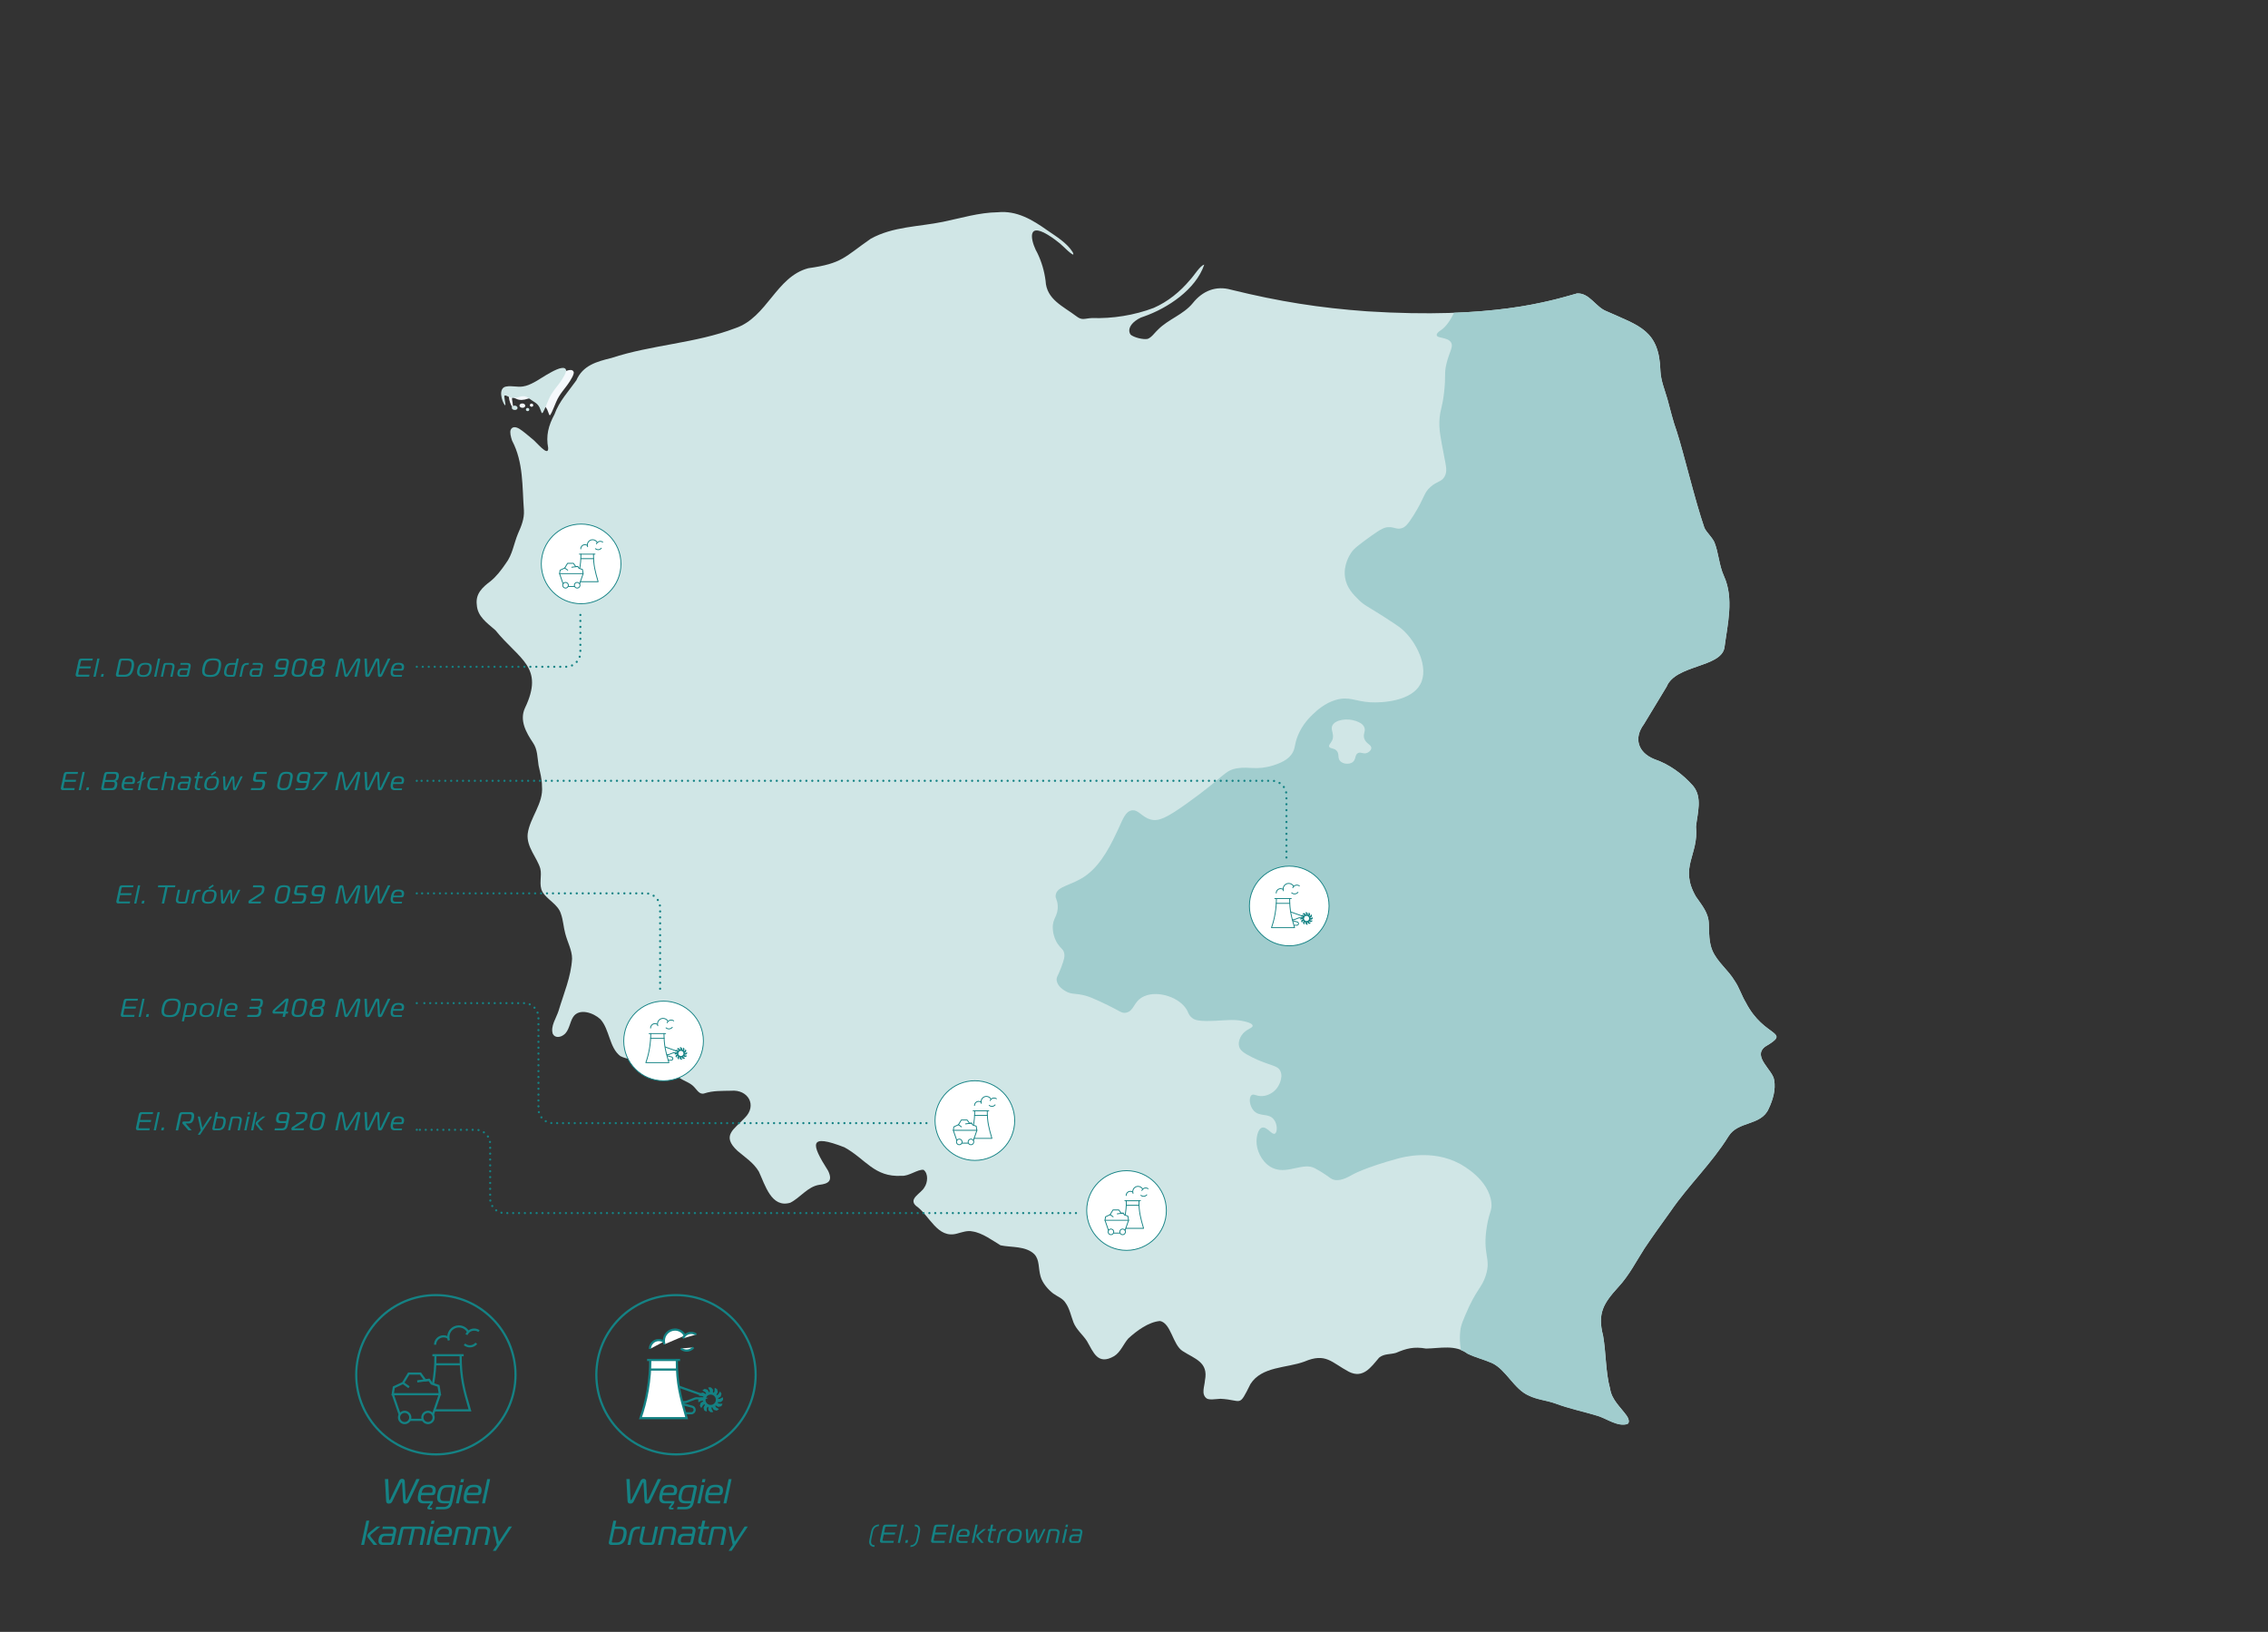 <?xml version="1.0" encoding="UTF-8"?> <svg xmlns="http://www.w3.org/2000/svg" id="Layer_1" data-name="Layer 1" viewBox="0 0 785.39 565.13"><rect x="0" y="0" width="785.39" height="565.13" fill="#333333" stroke="none"/><defs><style> .cls-1, .cls-2, .cls-3, .cls-4, .cls-5, .cls-6, .cls-7, .cls-8, .cls-9, .cls-10, .cls-11, .cls-12, .cls-13 { stroke: #148284; } .cls-1, .cls-2, .cls-14, .cls-13 { fill-rule: evenodd; } .cls-1, .cls-3, .cls-4, .cls-5, .cls-7, .cls-8, .cls-10, .cls-11, .cls-12 { stroke-linecap: round; } .cls-1, .cls-3, .cls-9, .cls-11, .cls-13 { fill: #fff; } .cls-1, .cls-3, .cls-11 { stroke-linejoin: round; } .cls-1, .cls-11 { stroke-width: .3px; } .cls-2, .cls-4, .cls-5, .cls-6, .cls-7, .cls-8, .cls-10, .cls-12 { fill: none; } .cls-2, .cls-6, .cls-9, .cls-13 { stroke-width: .75px; } .cls-3 { stroke-width: .3px; } .cls-4 { stroke-dasharray: 0 2.03; } .cls-4, .cls-5, .cls-7, .cls-8, .cls-10, .cls-12 { stroke-miterlimit: 10; stroke-width: .75px; } .cls-5 { stroke-dasharray: .01 2.05; } .cls-15 { fill: #d0e6e6; } .cls-16 { fill: #f5f9fc; } .cls-14, .cls-17 { fill: #148284; } .cls-7 { stroke-dasharray: 0 2.03; } .cls-8 { stroke-dasharray: .01 2.06; } .cls-18 { fill: #a1cdce; } .cls-10 { stroke-dasharray: .01 2.04; } </style></defs><g><path class="cls-16" d="M177.48,141.03c.65.37-.58-3.26-.03-3.35.21-.09.71.15,1.3.42,1.16.6,2.61.46,3.86.03,1.5-.44,2.29-.12,3.35.61,1.74,1.4,3.08,1.51,3.87,3.93.23.45.35,1.51.79.95.71-1.2,1.35-3.02,1.96-4.39,1.23-2.97,3.14-4.61,4.82-7.3.53-.92,1.22-1.91,1.3-2.92-.55-3.2-9.26,3.27-11.07,4.1-1.27.67-2.52,1.26-3.94,1.45-1.82.29-3.9-.31-5.56-.01-3.2.32-1.69,5.24-.67,6.46l.03.02Z"></path><path class="cls-16" d="M179.89,140.44c0,.94,1.89,1.1,2,.12.03-1.01-1.78-1.14-1.99-.22v.1Z"></path><path class="cls-16" d="M183.48,140.32c0,.6.98.77,1.15.17.23-.75-.96-1.03-1.14-.28v.1Z"></path></g><g><path class="cls-15" d="M174.83,140.31c.65.37-.58-3.26-.03-3.35.21-.09.71.15,1.3.42,1.16.6,2.61.46,3.86.03,1.5-.44,2.29-.12,3.35.61,1.74,1.4,3.08,1.51,3.87,3.93.23.45.35,1.51.79.95.71-1.2,1.35-3.02,1.96-4.39,1.23-2.97,3.14-4.61,4.82-7.3.53-.92,1.22-1.91,1.3-2.92-.55-3.2-9.26,3.27-11.07,4.1-1.27.67-2.52,1.26-3.94,1.45-1.82.29-3.9-.31-5.56-.01-3.2.32-1.69,5.24-.67,6.46l.03.02Z"></path><path class="cls-15" d="M177.23,141.19c0,.94,1.89,1.1,2,.12.03-1.01-1.78-1.14-1.99-.22v.1Z"></path><path class="cls-15" d="M182.11,141.83c0,.6.98.77,1.15.17.23-.75-.96-1.03-1.14-.28v.1Z"></path><path class="cls-15" d="M611.19,362.5c9.55-5.6-.19-2.86-6.63-15.33-1.45-2.4-2.25-5.13-3.83-7.45-2.27-3.83-5.97-6.46-7.74-10.52-1.19-2.84-1.16-6.12-1.23-9.18-.07-3.96-2.43-6.49-4.49-9.54-5.89-10.23,1.05-14.34.04-24.19.48-4.65,2.34-10.15-1.04-14.17-3.63-4.09-8.2-7.45-13.38-9.21-5.72-2.3-7.21-7.3-3.62-12.11,2.19-3.63,5.83-9.66,7.87-13.01,3.05-7.6,18.72-6.56,20.01-13.44,1.08-8.19,3.36-17.08-.15-24.82-1.72-3.74-1.83-8.05-3.34-11.81-1.13-2.13-2.46-3.03-3.43-4.89-3.33-9.65-7.1-25.71-9.58-33.41-1.34-3.66-2.2-7.47-3.26-11.28-.94-3.24-2.2-6.21-2.4-9.57-.37-14.23-7.25-15.66-18.63-20.77-3.82-1.44-5.88-6.39-10.24-6.18-9.51,2.69-29.34,8.94-72.74,6.19-16.38-1.18-30.37-3.37-47.09-7.49-5.17-1.46-9.82.35-13.26,4.68-3.24,3.95-8.38,5.51-11.94,9.07-1.16,1.03-2.24,2.77-3.67,3.29-1.6.31-4.75-.49-5.91-1.48-1.77-2.69,2.1-5.59,4.57-6.26,8.38-2.94,18.04-9.41,20.94-17.97-1.45.32-3.49,3.77-4.91,5.26-3.45,4.12-7.69,7.57-12.6,9.72-6.72,2.56-14.3,3.74-21.38,3.51-2.64.12-3.36.94-5.39-.62-4.55-3.46-10.36-5.8-10.66-12.26-.43-3.33-1.36-6.55-2.81-9.57-1.61-2.67-4.24-10.27,2.2-7.15,1.77.89,3.55,2.15,5.11,3.41.6.24,6.29,6.32,4.9,3.39-1.96-3.17-5.68-5.44-8.75-7.54-5.23-3.71-10.63-6.95-17.2-6.3-6.5.09-12.7,2.03-19,3.32-8.39,1.72-17.33,1.6-24.99,5.85-9.23,6.41-9.82,8.56-21.62,10.21-11.2,2.95-14.21,17.03-25.27,20.76-13.87,5.29-28.86,5.71-42.92,10.33-5.09,1.25-9.89,2.55-12.13,7.72-2.61,3.7-6,7.3-7.57,11.76-2.14,3.99-3.01,7.45-2.2,11.66.18,3.48-4.31-2.38-5.69-3.26-1.42-1.16-2.88-2.47-4.25-3.33-1.29-.79-2.51-.86-3.04.33-.33.84,0,2.32.49,3.76,3.97,7.48,3.48,15.92,4.09,24.14.18,2.88-.91,5.49-2.05,8.04-1.46,3.49-1.88,7.24-4.21,10.31-1.56,2.29-3.31,4.58-5.31,6.18-2.69,2.02-5.24,4.29-4.75,8.11.21,4.15,3.64,6.37,6.46,8.87,8.28,10.23,17.07,12.65,10.22,26.93-1.97,4.27.43,8.51,2.76,11.99,1.64,2.34,1.53,5.18,1.96,7.9.52,2.37,1.19,4.77,1.18,7.22.56,5.94-4.19,10.8-4.95,16.43-.51,4.56,3.36,8.41,4.37,12.07.64,2.6-.62,5.57.74,8.03,1.52,2.66,5.4,4.33,6.38,7.57.81,2.19.89,4.6,1.51,6.85.74,2.94,2.38,5.8,2.37,8.75-.33,6.2-2.91,12.11-4.67,18.02-.8,2.54-2.89,5.38-2,8.02.77,1.5,2.63,1.21,3.79.31,1.89-1.32,2.08-4.38,3.22-6.12,2.09-3.31,7.2-1.44,9.47.74,3.21,3.51,3.04,9.83,6.91,12.76,2.44,1.28,5.36,1.06,7.85,2.39,2.96,1.36,6.28,1.56,9.22,2.84,1.31.58,2.3,1.59,3.48,2.34,1.61,1.13,3.61,1.59,5.01,3.13,1.01,1.02,1.87,2.77,3.56,2.2,3.02-.99,6.11-.83,9.22-.91,5.86-.53,9.18,5.07,4.71,9.44-3.64,3.94-8.24,6.08-2.44,11.42,2.6,2.23,5.5,4.03,7.35,7.14,2.15,4.56,4.32,12.73,10.86,10.79,3.45-1.7,6.05-5.61,10.07-6.21,3.2-.36,4.72-1.37,3.05-4.86-6.03-9.48-6.74-12.95,5.65-8.13,7.38,4.03,10.29,10.44,19.83,9.87,2.43.22,5.61-2.34,7.58-2.07,1.74,1.33,1.44,4.46.25,6.14-1.12,2.03-5.57,3.85-2.92,6.29,4.8,3.3,7.4,11.59,14.3,9.64,1.75-.47,3.58-1.14,5.3-.74,3.4.48,7.07,3.22,9.71,4.81,3.79.81,8.7.13,11.74,3.11,1.86,2.02,1.29,4.8,2.14,7.69.65,2.33,2.66,4.59,4.41,5.92,1.44,1.04,3.26,1.63,4.23,3.21,1.39,1.91,1.9,4.56,2.75,6.77,1.02,2.54,3.21,4.24,4.65,6.44,2.29,3.95,3.75,8.51,9.43,5.24,2.27-1.42,3.2-4.19,4.92-6.13,2.9-2.66,7-5.7,10.97-6.04,3.83.76,4.4,8.24,7.81,10.4,4.22,2.73,9.03,3.82,7.75,10.15-.13,2.11-1.38,4.74.56,6.25.93.64,3.1.23,4.83.14,7.65.38,6.2,3.24,10.36-5.09,3.92-6.2,12.53-5.5,18.69-7.79,7.45-3.16,9.32.27,15.4,3.52,4.93,2.47,7.63-1.55,10.46-4.88,1.77-1.45,3.81-1.05,5.88-1.67,3.58-1.54,6.21-2.22,10.37-1.48,4.88-.07,10.13-1.46,14.38,1.73,2.83,1.37,5.63,2,8.43,3.23,4.92,2.24,7.64,9.08,12.78,11.28,2.81,1.41,6.27,1.67,9.27,2.76,4.84,1.81,9.66,2.76,14.7,4.3,3.22,1.05,6.9,3.82,10.2,2.78.9-.5.34-2.05-.26-2.84-2.17-3.02-5.19-5.51-5.75-9.33-1.58-5.75-1.38-12.49-2.43-18.41-2.02-7.77.17-11.23,5.29-16.86,3.73-4,6.27-9.05,9.04-13.34,2.82-4.22,6.14-8.82,9.12-12.96,6.1-8.9,14.21-16.55,19.97-25.86,3.31-5.41,11.28-3.57,13.92-9.56,1.43-2.99,2.52-6.64,1.9-9.93-.43-3.43-7.5-7.99-3.24-11.44l.08-.07Z"></path><path class="cls-18" d="M614.35,374c-.43-3.43-7.5-7.99-3.24-11.44l.08-.07c9.55-5.6-.19-2.86-6.63-15.33-1.45-2.4-2.25-5.13-3.83-7.45-2.27-3.83-5.97-6.46-7.74-10.52-1.19-2.84-1.16-6.12-1.23-9.18-.07-3.96-2.43-6.49-4.49-9.54-5.89-10.23,1.05-14.34.04-24.19.48-4.65,2.34-10.15-1.04-14.17-3.63-4.09-8.2-7.45-13.38-9.21-5.72-2.3-7.21-7.3-3.62-12.11,2.19-3.63,5.83-9.66,7.87-13.01,3.05-7.6,18.72-6.56,20.01-13.44,1.08-8.19,3.36-17.08-.15-24.82-1.72-3.74-1.83-8.05-3.34-11.81-1.13-2.13-2.46-3.03-3.43-4.89-3.33-9.65-7.1-25.71-9.58-33.41-1.34-3.66-2.2-7.47-3.26-11.28-.94-3.24-2.2-6.21-2.4-9.57-.37-14.23-7.25-15.66-18.63-20.77-3.82-1.44-5.88-6.39-10.24-6.18-6.96,1.97-19.44,5.83-42.6,6.7-1.13,2.34-2.69,4.85-4.67,6.13-.31.2-1.38.89-1.33,1.59.07,1.2,3.69.65,4.91,2.48,1,1.49-.46,3.17-1.48,7.22-.95,3.75-.16,4.13-.9,10.34-.6,5.05-1.18,5.36-1.52,8.58-.4,3.9.46,7.46,1.52,13.12.71,3.79,1.2,5.4.23,7.2-1.08,2.01-2.51,1.51-4.93,3.67-2.41,2.15-1.85,3.42-5.8,9.75-2.09,3.35-3.03,4.25-4.33,4.58-1.7.43-2.43-.55-4.58-.4-1.11.08-2.27.44-5.9,3.08-3.9,2.83-5.85,4.24-6.82,5.73-.57.88-2.83,4.35-2.12,8.7.58,3.55,2.83,5.78,4.64,7.58,2.15,2.13,3.32,2.39,8.72,5.88,3.43,2.22,5.15,3.33,6.29,4.3,4.96,4.23,9.57,13.36,6.37,19.17-3.14,5.71-12.84,6.47-17.45,6.18-5.07-.32-7.19-2.12-11.72-.83-3.93,1.12-6.66,3.72-7.95,4.94-1.16,1.1-3.66,3.53-5.25,7.4-1.4,3.4-.73,4.57-2.28,6.64-.65.86-2.11,2.45-6.3,3.73-5.8,1.77-8.14.31-12.39.98-4.55.72-4.3,2.79-17.45,12.16-7.06,5.03-9.8,6.34-12.61,5.57-3.04-.83-4.24-3.56-6.56-3.13-2.12.39-3.03,3.03-4.46,6.11-2.34,5.03-5.68,12.23-11.15,16.29-5.01,3.72-10.23,3.63-10.68,6.93-.17,1.28.59,1.45.71,3.65.19,3.6-1.8,4.28-1.72,7.71.03,1.44.44,3.66,1.77,5.62,1.03,1.52,1.77,1.63,2.14,2.92.38,1.32-.06,2.58-.95,5.04-1.13,3.11-1.78,3.42-1.6,4.65.31,2.09,2.53,3.36,3.1,3.69,1.63.93,2.85.83,4.69,1.09,2.96.41,5.28,1.53,9.93,3.76,4.24,2.04,4.76,2.87,6.27,2.59,2.75-.5,2.54-3.54,5.59-5.33,4.41-2.59,12.08-.48,15.06,3.7,1.06,1.49.92,2.4,2.26,3.44,1.04.81,2.4,1.25,8.12.98,4.25-.2,6.71-.6,10.23.27,1.12.28,2.56.73,2.61,1.43.07.93-2.42,1.14-3.88,3.42-.21.33-1.24,1.99-.83,3.69.32,1.36,1.47,2.32,4.45,3.8,6.35,3.16,8.8,2.64,9.84,4.78,1.2,2.47-.89,5.55-1.01,5.72-1.26,1.81-3.32,2.86-5.21,2.97-2.05.12-2.98-.92-3.73-.32-.99.78-.8,3.67.73,5.36,2.06,2.27,5.06.74,6.92,2.99,1.42,1.71,1.29,4.54.42,4.99-1.04.54-2.77-2.58-4.43-2.09-1.48.43-2.12,3.49-1.87,5.82.33,3.09,2.46,7.07,6.11,8.39,4.93,1.78,10.05-2.24,14.02-.15,1.12.59,2.44,1.41,2.44,1.41,2.22,1.38,2.77,1.99,3.55,2.36,2.46,1.16,5.68-.78,7.14-1.6,0,0,4.29-2.42,15.51-5.49,1.83-.5,11.97-3.28,21.38,1.68,1.22.64,10.29,5.58,11.12,13.61.29,2.76-.7,2.93-1.57,8.24-1.6,9.85,1.57,10.77-.35,16.88-1.39,4.45-3.33,4.76-7.09,13.74-.85,2.02-1.27,3.05-1.57,4.31,0,0-.74,3.19.02,7.84.79.31,1.56.72,2.3,1.27,2.83,1.37,5.63,2,8.43,3.23,4.92,2.24,7.64,9.08,12.78,11.28,2.81,1.41,6.27,1.67,9.27,2.76,4.84,1.81,9.66,2.76,14.7,4.3,3.22,1.05,6.9,3.82,10.2,2.78.9-.5.34-2.05-.26-2.84-2.17-3.02-5.19-5.51-5.75-9.33-1.58-5.75-1.38-12.49-2.43-18.41-2.02-7.77.17-11.23,5.29-16.86,3.73-4,6.27-9.05,9.04-13.34,2.82-4.22,6.14-8.82,9.12-12.96,6.1-8.9,14.21-16.55,19.97-25.86,3.31-5.41,11.28-3.57,13.92-9.56,1.43-2.99,2.52-6.64,1.9-9.93ZM473.46,260.71c-1.32.58-2.14-.43-3.17.07-1.21.58-.63,2.24-1.9,3.17-1.16.85-3.29.67-4.28-.37-1.08-1.13-.15-2.58-1.34-3.7-.97-.92-2.24-.56-2.5-1.33-.2-.6.51-1.06.99-2.05,1.06-2.17-.62-3.59.11-5.2.96-2.13,5.29-2.69,8.25-1.59.84.31,2.26.84,2.81,2.12.61,1.44-.54,2.3,0,3.93.61,1.86,2.56,2.12,2.44,3.37-.08.77-.88,1.35-1.42,1.59Z"></path></g><g><path class="cls-17" d="M26.91,234.36c-.46,0-.72-.24-.72-.65,0-.07,0-.16.03-.24l.96-4.52c.14-.67.43-.89,1.07-.89h3.9l-.14.68h-3.53c-.35,0-.44.11-.5.42l-.35,1.63h3.85l-.14.68h-3.85l-.37,1.76c-.02.08-.03.15-.03.21,0,.16.08.22.34.22h3.56l-.14.68h-3.93Z"></path><path class="cls-17" d="M33.7,228.06h.76l-1.34,6.3h-.76l1.34-6.3Z"></path><path class="cls-17" d="M34.93,234.36l.21-.97h.82l-.21.97h-.82Z"></path><path class="cls-17" d="M40.85,234.36c-.46,0-.72-.22-.72-.63,0-.08,0-.16.03-.26l.96-4.52c.14-.67.43-.89,1.07-.89h2.21c1.53,0,2.03.92,2.03,2.07,0,.37-.05.76-.13,1.14-.34,1.62-1,3.09-3.03,3.09h-2.42ZM42.42,228.74c-.33,0-.44.13-.5.42l-.86,4.08c-.02.09-.03.16-.03.22,0,.16.09.22.34.22h1.72c1.58,0,2.06-1.14,2.35-2.49.08-.39.13-.75.13-1.07,0-.81-.35-1.37-1.48-1.37h-1.67Z"></path><path class="cls-17" d="M52.56,231.18c0,.25-.03.54-.1.86-.39,1.81-1.17,2.37-2.88,2.37-1.4,0-2.12-.5-2.12-1.67,0-.26.03-.55.1-.87.39-1.8,1.16-2.33,2.87-2.33,1.4,0,2.12.48,2.12,1.65ZM48.26,232.72c0,.77.42,1.08,1.37,1.08,1.22,0,1.76-.5,2.04-1.85.06-.3.1-.55.1-.77,0-.77-.42-1.04-1.37-1.04-1.22,0-1.76.46-2.04,1.81-.06.3-.1.55-.1.76Z"></path><path class="cls-17" d="M54.71,228.06h.76l-1.34,6.3h-.76l1.34-6.3Z"></path><path class="cls-17" d="M56.53,230.37c.11-.5.29-.78.9-.78h1.62c.88,0,1.41.4,1.41,1.14,0,.13-.02.26-.04.41l-.68,3.22h-.76l.66-3.09c.04-.14.05-.29.05-.41,0-.41-.22-.67-.77-.67h-1.31c-.18,0-.3.06-.35.31l-.82,3.85h-.76l.85-3.99Z"></path><path class="cls-17" d="M64.95,229.59c.76,0,1.1.42,1.1.98,0,.1-.02.22-.04.32l-.58,2.75c-.1.49-.34.72-.9.72h-2.04c-.71,0-1.08-.37-1.08-1.04,0-.15,0-.32.04-.51.2-.95.6-1.36,1.57-1.36h2.12l.12-.57c.02-.08.03-.15.03-.22,0-.29-.16-.47-.55-.47h-2.32l.13-.61h2.42ZM63.01,232.06c-.47,0-.67.32-.77.84-.03.14-.04.27-.04.38,0,.29.12.47.46.47h1.74c.17,0,.27-.1.31-.24l.31-1.44h-1.99Z"></path><path class="cls-17" d="M76.59,230.03c0,.37-.05.78-.15,1.27-.51,2.41-1.41,3.13-3.74,3.13-1.85,0-2.7-.58-2.7-2.05,0-.36.05-.78.15-1.26.51-2.41,1.43-3.13,3.74-3.13,1.85,0,2.7.58,2.7,2.04ZM70.86,232.39c0,1,.53,1.36,1.89,1.36,1.79,0,2.41-.63,2.82-2.54.1-.46.15-.85.15-1.17,0-1-.53-1.37-1.89-1.37-1.79,0-2.41.64-2.82,2.54-.1.47-.15.86-.15,1.18Z"></path><path class="cls-17" d="M79.27,234.36c-1.21,0-1.67-.56-1.67-1.51,0-.29.04-.61.12-.96.32-1.49.82-2.3,2.49-2.3h1.43l.32-1.53h.76l-1.18,5.55c-.1.47-.25.75-.89.75h-1.37ZM80.2,230.21c-1.14,0-1.47.64-1.7,1.76-.07.34-.12.64-.12.88,0,.58.26.89,1.07.89h.97c.25,0,.33-.1.39-.34l.67-3.2h-1.29Z"></path><path class="cls-17" d="M83.58,231.31c.25-1.18.86-1.72,2.12-1.72h.52l-.13.61h-.39c-.83,0-1.22.42-1.41,1.3l-.61,2.86h-.76l.65-3.05Z"></path><path class="cls-17" d="M89.97,229.59c.76,0,1.1.42,1.1.98,0,.1-.02.22-.04.32l-.58,2.75c-.1.49-.34.72-.9.72h-2.04c-.71,0-1.08-.37-1.08-1.04,0-.15,0-.32.04-.51.2-.95.6-1.36,1.57-1.36h2.12l.12-.57c.02-.08.03-.15.03-.22,0-.29-.16-.47-.55-.47h-2.32l.13-.61h2.42ZM88.03,232.06c-.47,0-.67.32-.77.84-.03.14-.04.27-.04.38,0,.29.12.47.46.47h1.74c.17,0,.27-.1.31-.24l.31-1.44h-1.99Z"></path><path class="cls-17" d="M96.65,231.86c-.93,0-1.32-.44-1.32-1.23,0-.21.03-.44.08-.7.25-1.2.67-1.86,2.01-1.86h1.25c.92,0,1.39.41,1.39,1.18,0,.16-.02.35-.06.55l-.62,2.95c-.21.95-.77,1.62-1.88,1.62h-2.7l.14-.68h2.44c.6,0,1.04-.34,1.17-.98l.17-.84h-2.06ZM99.17,229.75c.04-.15.05-.29.05-.41,0-.41-.22-.6-.8-.6h-.85c-.79,0-1.12.45-1.29,1.27-.04.17-.05.32-.05.45,0,.47.24.71.92.71h1.72l.3-1.42Z"></path><path class="cls-17" d="M101.48,230.19c.36-1.71,1.21-2.19,2.78-2.19,1.31,0,2.12.42,2.12,1.52,0,.23-.04.47-.08.67l-.42,1.99c-.37,1.71-1.22,2.21-2.8,2.21-1.31,0-2.11-.44-2.11-1.53,0-.23.04-.48.08-.68l.42-1.99ZM101.9,232.13c-.05.23-.07.43-.07.6,0,.74.45.97,1.31.97,1.11,0,1.65-.36,1.91-1.58l.4-1.89c.05-.24.07-.44.07-.62,0-.72-.42-.94-1.31-.94-1.07,0-1.66.34-1.91,1.56l-.4,1.89Z"></path><path class="cls-17" d="M111.06,228.06c1,0,1.52.31,1.52,1.18,0,.19-.02.4-.07.65-.14.68-.37,1.13-1.12,1.26v.04c.54.08.7.45.7.94,0,.22-.03.48-.08.74-.23,1.08-.73,1.5-1.85,1.5h-1.58c-.94,0-1.4-.42-1.4-1.18,0-.15.02-.32.05-.5.17-.81.35-1.35,1.3-1.49v-.04c-.42-.09-.59-.47-.59-.93,0-.16.03-.33.06-.51.29-1.35.79-1.65,2.01-1.65h1.06ZM110.06,233.67c.7,0,.97-.38,1.12-1.05.04-.17.05-.32.05-.46,0-.45-.23-.65-.79-.65h-1.12c-.72,0-1.07.34-1.23,1.11-.04.17-.05.32-.05.45,0,.39.22.6.75.6h1.28ZM110.56,230.83c.66,0,.95-.32,1.09-1,.04-.19.07-.35.07-.49,0-.41-.23-.59-.82-.59h-.86c-.77,0-1.04.31-1.2,1.08-.04.17-.05.32-.05.44,0,.38.19.56.72.56h1.04Z"></path><path class="cls-17" d="M120.75,233.71c-.28.44-.46.72-.89.72s-.57-.28-.65-.72l-.88-4.67c-.02-.09-.05-.2-.12-.2-.07,0-.14.09-.16.18l-1.12,5.34h-.84l1.21-5.66c.1-.46.43-.71.93-.71.54,0,.67.31.75.72l.89,4.66c.02.12.04.22.12.22.07,0,.14-.1.21-.22l2.87-4.66c.25-.41.5-.72,1.04-.72.42,0,.7.19.7.53,0,.05,0,.12-.02.18l-1.21,5.66h-.84l1.15-5.34s0-.06,0-.08c0-.09-.05-.1-.08-.1-.06,0-.15.11-.21.2l-2.87,4.67Z"></path><path class="cls-17" d="M129.8,228.62c.11-.23.3-.63.86-.63.52,0,.65.37.66.63l.24,4.76c0,.08.06.15.13.15.09,0,.15-.13.18-.19l2.47-5.28h.85l-2.71,5.67c-.22.47-.43.7-.92.7-.58,0-.66-.34-.68-.69l-.25-4.63c0-.08-.02-.17-.1-.17s-.13.09-.17.17l-2.22,4.63c-.16.35-.38.69-.95.69-.49,0-.68-.23-.7-.7l-.3-5.67h.85l.22,5.28c0,.06,0,.19.11.19.06,0,.15-.07.18-.15l2.28-4.76Z"></path><path class="cls-17" d="M136.71,234.36c-1.05,0-1.44-.56-1.44-1.43,0-.31.04-.66.13-1.03.37-1.75,1-2.37,2.61-2.37,1.1,0,1.92.31,1.92,1.33,0,.15,0,.33-.04.52-.12.55-.27.84-.9.84h-2.84c-.04.23-.08.48-.08.68,0,.48.18.84.85.84h2.33l-.13.61h-2.4ZM138.82,231.61c.18,0,.24-.13.27-.24v-.04c.03-.14.04-.24.04-.35,0-.62-.48-.84-1.16-.84-.98,0-1.46.38-1.69,1.47h2.54Z"></path></g><g><path class="cls-17" d="M41,312.89c-.46,0-.72-.24-.72-.65,0-.07,0-.16.03-.24l.96-4.52c.14-.67.43-.89,1.07-.89h3.9l-.14.68h-3.53c-.35,0-.44.11-.5.42l-.35,1.63h3.85l-.14.68h-3.85l-.37,1.76c-.02.08-.03.15-.03.21,0,.16.08.22.34.22h3.56l-.14.68h-3.93Z"></path><path class="cls-17" d="M47.79,306.59h.76l-1.34,6.3h-.76l1.34-6.3Z"></path><path class="cls-17" d="M49.02,312.89l.21-.97h.82l-.21.97h-.82Z"></path><path class="cls-17" d="M56.02,312.89l1.2-5.62h-2.55l.14-.68h5.93l-.14.68h-2.55l-1.2,5.62h-.84Z"></path><path class="cls-17" d="M64.88,312.11c-.11.5-.29.78-.9.78h-1.67c-.88,0-1.41-.4-1.41-1.14,0-.13.02-.26.04-.41l.68-3.22h.76l-.66,3.09c-.03.14-.04.27-.04.39,0,.42.21.68.77.68h1.36c.18,0,.29-.06.34-.31l.82-3.85h.76l-.85,3.99Z"></path><path class="cls-17" d="M66.92,309.84c.25-1.18.86-1.72,2.12-1.72h.52l-.13.61h-.39c-.83,0-1.22.42-1.41,1.3l-.61,2.86h-.76l.65-3.05Z"></path><path class="cls-17" d="M75,309.72c0,.25-.03.54-.1.86-.39,1.81-1.17,2.37-2.88,2.37-1.4,0-2.12-.5-2.12-1.67,0-.26.03-.55.1-.87.39-1.8,1.16-2.33,2.87-2.33,1.4,0,2.12.48,2.12,1.65ZM70.7,311.25c0,.77.42,1.08,1.37,1.08,1.22,0,1.76-.5,2.04-1.85.06-.3.1-.55.1-.77,0-.77-.42-1.04-1.37-1.04-1.22,0-1.76.46-2.04,1.81-.06.3-.1.55-.1.76ZM74.04,306.81l-1.5,1.04-.35-.47,1.5-1.05.35.48Z"></path><path class="cls-17" d="M77.28,311.98c0,.06.03.14.07.14.06,0,.09-.09.12-.13l1.67-3.5c.19-.4.48-.41.64-.41s.49.02.5.41l.2,3.5s0,.13.06.13c.04,0,.09-.07.13-.14l1.81-3.85h.74l-2.07,4.3c-.16.33-.32.52-.69.52-.4,0-.56-.22-.58-.47l-.19-3.36c0-.05,0-.16-.04-.16-.04,0-.08.11-.12.16l-1.61,3.36c-.12.25-.32.47-.73.47-.38,0-.57-.18-.58-.52l-.23-4.3h.74l.17,3.85Z"></path><path class="cls-17" d="M86.48,312.89c-.24,0-.46-.12-.46-.42,0-.35.16-.62.48-.83l3.5-2.24c.43-.28.56-.55.67-1.06.04-.19.08-.37.08-.52,0-.33-.17-.53-.69-.53h-2.51l.14-.69h2.67c.82,0,1.24.35,1.24,1.05,0,.21-.02.44-.07.7-.17.79-.32,1.07-1.12,1.59l-3.23,2.09c-.06.04-.13.08-.13.13,0,.03.02.04.06.04h3.28l-.14.68h-3.76Z"></path><path class="cls-17" d="M95.63,308.73c.36-1.71,1.21-2.19,2.78-2.19,1.31,0,2.12.42,2.12,1.52,0,.23-.04.47-.08.67l-.42,1.99c-.37,1.71-1.22,2.21-2.8,2.21-1.31,0-2.11-.44-2.11-1.53,0-.23.04-.48.08-.68l.42-1.99ZM96.05,310.67c-.05.23-.07.43-.07.6,0,.74.45.97,1.31.97,1.11,0,1.65-.36,1.91-1.58l.4-1.89c.05-.24.07-.44.07-.62,0-.72-.42-.94-1.31-.94-1.07,0-1.66.34-1.91,1.56l-.4,1.89Z"></path><path class="cls-17" d="M101.2,312.21h2.87c.64,0,.9-.51,1.04-1.21.04-.17.06-.32.06-.46,0-.32-.15-.54-.64-.54h-1.72c-.53,0-.97-.22-.97-.81,0-.08,0-.14.03-.23l.35-1.63c.09-.42.32-.73.9-.73h3.57l-.14.68h-3.2c-.17,0-.29.08-.34.32l-.23,1.13c-.02.09-.04.16-.04.23,0,.22.12.34.44.34h1.69c.86,0,1.18.44,1.18,1.14,0,.2-.02.41-.06.64-.23,1.04-.52,1.8-1.8,1.8h-3.12l.14-.68Z"></path><path class="cls-17" d="M109.22,310.39c-.93,0-1.32-.44-1.32-1.23,0-.21.03-.44.08-.7.25-1.2.67-1.86,2.01-1.86h1.25c.92,0,1.39.41,1.39,1.18,0,.16-.02.35-.06.55l-.62,2.95c-.21.95-.77,1.62-1.88,1.62h-2.7l.14-.68h2.44c.6,0,1.04-.34,1.17-.98l.17-.84h-2.06ZM111.73,308.28c.04-.15.05-.29.05-.41,0-.41-.22-.6-.8-.6h-.85c-.79,0-1.12.45-1.29,1.27-.04.17-.05.32-.05.45,0,.47.24.71.92.71h1.72l.3-1.42Z"></path><path class="cls-17" d="M120.75,312.25c-.28.44-.46.72-.89.72s-.57-.28-.65-.72l-.88-4.67c-.02-.09-.05-.2-.12-.2-.07,0-.14.09-.16.18l-1.12,5.34h-.84l1.21-5.66c.1-.46.43-.71.93-.71.54,0,.67.31.75.72l.89,4.66c.02.12.04.22.12.22.07,0,.14-.1.21-.22l2.87-4.66c.25-.41.5-.72,1.04-.72.42,0,.7.19.7.53,0,.05,0,.12-.02.18l-1.21,5.66h-.84l1.15-5.34s0-.06,0-.08c0-.09-.05-.1-.08-.1-.06,0-.15.11-.21.2l-2.87,4.67Z"></path><path class="cls-17" d="M129.8,307.15c.11-.23.3-.63.86-.63.52,0,.65.37.66.63l.24,4.76c0,.08.06.15.13.15.09,0,.15-.13.18-.19l2.47-5.28h.85l-2.71,5.67c-.22.47-.43.7-.92.7-.58,0-.66-.34-.68-.69l-.25-4.63c0-.08-.02-.17-.1-.17s-.13.09-.17.17l-2.22,4.63c-.16.35-.38.69-.95.69-.49,0-.68-.23-.7-.7l-.3-5.67h.85l.22,5.28c0,.06,0,.19.11.19.06,0,.15-.07.18-.15l2.28-4.76Z"></path><path class="cls-17" d="M136.71,312.89c-1.05,0-1.44-.56-1.44-1.43,0-.31.05-.66.13-1.03.37-1.75,1-2.37,2.61-2.37,1.1,0,1.92.31,1.92,1.33,0,.15,0,.33-.05.52-.12.55-.27.84-.9.84h-2.84c-.04.23-.08.48-.08.68,0,.48.18.84.85.84h2.33l-.13.61h-2.4ZM138.82,310.15c.18,0,.24-.13.27-.24v-.04c.03-.14.04-.24.04-.35,0-.62-.48-.84-1.16-.84-.98,0-1.46.38-1.69,1.47h2.54Z"></path></g><g><path class="cls-17" d="M21.79,273.63c-.46,0-.72-.24-.72-.65,0-.07,0-.16.03-.24l.96-4.52c.14-.67.43-.89,1.07-.89h3.9l-.14.68h-3.53c-.35,0-.44.11-.5.42l-.35,1.63h3.85l-.14.68h-3.85l-.37,1.76c-.02.08-.03.15-.03.21,0,.16.08.22.34.22h3.56l-.14.68h-3.93Z"></path><path class="cls-17" d="M28.59,267.32h.76l-1.34,6.3h-.76l1.34-6.3Z"></path><path class="cls-17" d="M29.83,273.63l.21-.97h.82l-.21.97h-.82Z"></path><path class="cls-17" d="M40.64,271.44c0,.17-.02.35-.06.56-.2.93-.53,1.63-1.74,1.63h-3.06c-.43,0-.73-.18-.73-.61,0-.08,0-.16.03-.26l.96-4.54c.13-.58.39-.89,1.02-.89h2.97c.76,0,1.13.45,1.13,1.2,0,.18,0,.39-.05.6-.15.69-.36,1.19-1.16,1.29v.04c.44.07.69.41.69.99ZM35.98,272.47c-.03.1-.04.19-.04.25,0,.16.09.22.34.22h2.29c.7,0,.99-.32,1.15-1.07.04-.16.05-.31.05-.45,0-.39-.17-.63-.68-.63h-2.77l-.35,1.68ZM36.47,270.11h2.67c.7,0,.94-.32,1.1-1.08.04-.16.05-.31.05-.43,0-.36-.17-.59-.64-.59h-2.33c-.3,0-.43.09-.5.41l-.36,1.69Z"></path><path class="cls-17" d="M43.55,273.63c-1.05,0-1.44-.56-1.44-1.43,0-.31.04-.66.13-1.03.37-1.75,1-2.37,2.61-2.37,1.1,0,1.92.31,1.92,1.33,0,.15,0,.33-.04.52-.12.55-.27.84-.9.84h-2.84c-.04.23-.08.48-.08.68,0,.48.18.84.85.84h2.33l-.13.61h-2.4ZM45.65,270.88c.18,0,.24-.13.27-.24v-.04c.03-.14.04-.24.04-.35,0-.62-.48-.84-1.16-.84-.98,0-1.46.38-1.69,1.47h2.54Z"></path><path class="cls-17" d="M48.34,270.92l-.67.44-.22-.4,1.02-.68.63-2.97h.76l-.52,2.47.98-.65.22.4-1.34.89-.68,3.2h-.76l.58-2.7Z"></path><path class="cls-17" d="M52.72,273.63c-1.25,0-1.72-.6-1.72-1.56,0-.28.04-.58.11-.93.31-1.44.83-2.29,2.54-2.29h1.81l-.13.61h-1.67c-1.19,0-1.53.68-1.76,1.76-.07.32-.11.61-.11.86,0,.59.26.93,1.11.93h1.77l-.14.61h-1.82Z"></path><path class="cls-17" d="M57.14,267.32h.76l-.32,1.53h1.58c.9,0,1.41.36,1.41,1.14,0,.13-.02.33-.05.48l-.67,3.15h-.76l.65-3.05c.03-.13.04-.29.04-.41,0-.46-.22-.69-.79-.69h-1.54l-.89,4.16h-.76l1.34-6.3Z"></path><path class="cls-17" d="M65.06,268.85c.76,0,1.1.42,1.1.98,0,.1-.02.22-.04.32l-.58,2.75c-.1.49-.34.72-.9.72h-2.04c-.71,0-1.08-.37-1.08-1.04,0-.15,0-.32.04-.51.2-.95.6-1.36,1.57-1.36h2.12l.12-.57c.02-.08.03-.15.03-.22,0-.29-.16-.47-.55-.47h-2.32l.13-.61h2.42ZM63.13,271.33c-.47,0-.67.32-.77.84-.03.14-.04.27-.04.38,0,.29.12.47.46.47h1.74c.17,0,.27-.1.31-.24l.31-1.44h-1.99Z"></path><path class="cls-17" d="M68.68,273.63c-.89,0-1.25-.44-1.25-1.07,0-.14.02-.3.05-.46l.57-2.63h-.7l.13-.61h.7l.32-1.53h.76l-.32,1.53h1.33l-.13.61h-1.33l-.55,2.58c-.04.14-.04.27-.04.38,0,.44.27.58.86.58h.32l-.14.61h-.57Z"></path><path class="cls-17" d="M75.83,270.45c0,.25-.03.54-.1.86-.39,1.81-1.17,2.37-2.88,2.37-1.4,0-2.12-.5-2.12-1.67,0-.26.03-.55.1-.87.39-1.8,1.16-2.33,2.87-2.33,1.4,0,2.12.48,2.12,1.65ZM71.53,271.99c0,.77.42,1.08,1.37,1.08,1.22,0,1.76-.5,2.04-1.85.06-.3.1-.55.1-.77,0-.77-.42-1.04-1.37-1.04-1.22,0-1.76.46-2.04,1.81-.06.3-.1.55-.1.76ZM74.87,267.54l-1.5,1.04-.35-.47,1.5-1.05.35.48Z"></path><path class="cls-17" d="M78.11,272.71c0,.06.03.14.07.14.06,0,.09-.09.12-.13l1.67-3.5c.19-.4.48-.41.64-.41s.49.02.5.41l.2,3.5s0,.13.06.13c.04,0,.09-.07.13-.14l1.81-3.85h.74l-2.07,4.3c-.16.33-.32.52-.69.52-.4,0-.56-.22-.58-.47l-.19-3.36c0-.05,0-.16-.04-.16-.04,0-.08.11-.12.16l-1.61,3.36c-.12.25-.32.47-.73.47-.38,0-.57-.18-.58-.52l-.23-4.3h.74l.17,3.85Z"></path><path class="cls-17" d="M86.97,272.94h2.87c.64,0,.9-.51,1.04-1.21.04-.17.06-.32.06-.46,0-.32-.15-.54-.64-.54h-1.72c-.53,0-.97-.22-.97-.81,0-.08,0-.14.03-.23l.35-1.63c.09-.42.32-.73.9-.73h3.57l-.14.68h-3.2c-.17,0-.29.08-.34.32l-.23,1.13c-.02.09-.04.16-.04.23,0,.22.12.34.44.34h1.69c.86,0,1.18.44,1.18,1.14,0,.2-.02.41-.06.64-.23,1.04-.52,1.8-1.8,1.8h-3.12l.14-.68Z"></path><path class="cls-17" d="M96.49,269.46c.36-1.71,1.21-2.19,2.78-2.19,1.31,0,2.12.42,2.12,1.52,0,.23-.04.47-.08.67l-.42,1.99c-.37,1.71-1.22,2.21-2.8,2.21-1.31,0-2.11-.44-2.11-1.53,0-.23.04-.48.08-.68l.42-1.99ZM96.91,271.4c-.05.23-.07.43-.07.6,0,.74.45.97,1.31.97,1.11,0,1.65-.36,1.91-1.58l.4-1.89c.05-.24.07-.44.07-.62,0-.72-.42-.94-1.31-.94-1.07,0-1.66.34-1.91,1.56l-.4,1.89Z"></path><path class="cls-17" d="M104.08,271.12c-.93,0-1.32-.44-1.32-1.23,0-.21.03-.44.08-.7.25-1.2.67-1.86,2.01-1.86h1.25c.92,0,1.39.41,1.39,1.18,0,.16-.02.35-.06.55l-.62,2.95c-.21.95-.77,1.62-1.88,1.62h-2.7l.14-.68h2.44c.6,0,1.04-.34,1.17-.98l.17-.84h-2.06ZM106.59,269.02c.04-.15.05-.29.05-.41,0-.41-.22-.6-.8-.6h-.85c-.79,0-1.12.45-1.29,1.27-.04.17-.05.32-.05.45,0,.47.24.71.92.71h1.72l.3-1.42Z"></path><path class="cls-17" d="M112.23,268.4c.06-.07.16-.19.16-.3,0-.09-.09-.09-.15-.09h-3.52l.14-.69h3.96c.37,0,.55.13.55.41,0,.35-.15.58-.34.81l-4.2,5.09h-.95l4.36-5.22Z"></path><path class="cls-17" d="M120.73,272.98c-.28.44-.46.72-.89.72s-.57-.28-.65-.72l-.88-4.67c-.02-.09-.05-.2-.12-.2-.07,0-.14.09-.16.18l-1.12,5.34h-.84l1.21-5.66c.1-.46.43-.71.93-.71.54,0,.67.31.75.72l.89,4.66c.02.12.04.22.12.22.07,0,.14-.1.21-.22l2.87-4.66c.25-.41.5-.72,1.04-.72.42,0,.7.19.7.53,0,.05,0,.12-.02.18l-1.21,5.66h-.84l1.15-5.34s0-.06,0-.08c0-.09-.05-.1-.08-.1-.06,0-.15.11-.21.2l-2.87,4.67Z"></path><path class="cls-17" d="M129.79,267.88c.11-.23.3-.63.86-.63.52,0,.65.37.66.63l.24,4.76c0,.08.06.15.13.15.09,0,.15-.13.18-.19l2.47-5.28h.85l-2.71,5.67c-.22.47-.43.7-.92.7-.58,0-.66-.34-.68-.69l-.25-4.63c0-.08-.02-.17-.1-.17s-.13.09-.17.17l-2.22,4.63c-.16.35-.38.69-.95.69-.49,0-.68-.23-.7-.7l-.3-5.67h.85l.22,5.28c0,.06,0,.19.11.19.06,0,.15-.07.18-.15l2.28-4.76Z"></path><path class="cls-17" d="M136.71,273.63c-1.05,0-1.44-.56-1.44-1.43,0-.31.04-.66.13-1.03.37-1.75,1-2.37,2.61-2.37,1.1,0,1.92.31,1.92,1.33,0,.15,0,.33-.04.52-.12.55-.27.84-.9.84h-2.84c-.04.23-.08.48-.08.68,0,.48.18.84.85.84h2.33l-.13.61h-2.4ZM138.82,270.88c.18,0,.24-.13.27-.24v-.04c.03-.14.04-.24.04-.35,0-.62-.48-.84-1.16-.84-.98,0-1.46.38-1.69,1.47h2.54Z"></path></g><g><path class="cls-17" d="M47.79,391.43c-.46,0-.72-.24-.72-.65,0-.07,0-.16.03-.24l.96-4.52c.14-.68.43-.89,1.07-.89h3.9l-.14.68h-3.53c-.35,0-.44.11-.5.42l-.35,1.63h3.85l-.14.68h-3.85l-.37,1.76c-.02.08-.03.15-.03.21,0,.16.08.22.34.22h3.56l-.14.68h-3.93Z"></path><path class="cls-17" d="M54.58,385.13h.76l-1.34,6.3h-.76l1.34-6.3Z"></path><path class="cls-17" d="M55.81,391.43l.21-.97h.82l-.21.97h-.82Z"></path><path class="cls-17" d="M62,386.08c.14-.67.44-.95,1.12-.95h2.83c.91,0,1.3.5,1.3,1.3,0,.22-.03.45-.08.7-.25,1.21-.67,1.92-1.85,1.92h-1.02v.04s2.07,2.34,2.07,2.34h-1.12l-1.94-2.21c-.08-.09-.16-.2-.16-.32,0-.03,0-.04,0-.07l.03-.14c.04-.19.21-.32.45-.32h1.54c.76,0,.96-.56,1.12-1.32.05-.22.08-.42.08-.59,0-.41-.2-.63-.8-.63h-2.24c-.29,0-.47.09-.54.43l-1.11,5.19h-.84l1.14-5.35Z"></path><path class="cls-17" d="M69.27,392.97h-.79l1.06-1.56-1.06-4.75h.77l.83,3.94,2.57-3.94h.82l-4.19,6.31Z"></path><path class="cls-17" d="M74.27,391.43c-.48,0-.74-.18-.74-.56,0-.06,0-.13.03-.22l1.17-5.53h.76l-.32,1.53h1.37c1.19,0,1.65.58,1.65,1.53,0,.28-.04.58-.11.92-.32,1.49-.85,2.32-2.47,2.32h-1.33ZM74.34,390.49s0,.09,0,.13c0,.13.05.2.25.2h1.02c1.14,0,1.46-.76,1.67-1.8.07-.31.11-.61.11-.85,0-.56-.23-.89-1.03-.89h-1.32l-.69,3.22Z"></path><path class="cls-17" d="M79.82,387.44c.11-.5.29-.78.9-.78h1.62c.88,0,1.41.4,1.41,1.14,0,.13-.02.26-.04.41l-.68,3.22h-.76l.66-3.09c.04-.14.05-.29.05-.41,0-.41-.22-.67-.77-.67h-1.31c-.18,0-.3.06-.35.31l-.82,3.85h-.76l.85-3.99Z"></path><path class="cls-17" d="M85.61,386.66h.76l-1.02,4.77h-.76l1.02-4.77ZM85.76,385.95l.17-.83h.77l-.17.83h-.77Z"></path><path class="cls-17" d="M86.93,391.43l1.34-6.3h.76l-1.34,6.3h-.76ZM90.18,391.43l-1.38-1.75c-.1-.12-.27-.36-.27-.6,0-.35.23-.63.5-.86l1.91-1.57h.96l-2.35,1.97c-.11.09-.24.23-.24.41,0,.14.08.27.16.37l1.64,2.02h-.94Z"></path><path class="cls-17" d="M96.9,388.92c-.93,0-1.32-.44-1.32-1.23,0-.21.03-.44.08-.7.25-1.2.67-1.86,2.01-1.86h1.25c.92,0,1.39.41,1.39,1.18,0,.16-.02.35-.06.55l-.62,2.95c-.21.95-.77,1.62-1.88,1.62h-2.7l.14-.68h2.44c.6,0,1.04-.34,1.17-.98l.17-.84h-2.06ZM99.41,386.82c.04-.15.05-.29.05-.41,0-.41-.22-.6-.8-.6h-.85c-.79,0-1.12.45-1.29,1.27-.04.17-.05.32-.05.45,0,.47.24.71.92.71h1.72l.3-1.42Z"></path><path class="cls-17" d="M101.35,391.43c-.24,0-.46-.12-.46-.42,0-.35.16-.62.48-.83l3.5-2.24c.43-.28.56-.55.67-1.06.04-.19.08-.37.08-.52,0-.33-.17-.53-.69-.53h-2.51l.14-.69h2.67c.82,0,1.24.35,1.24,1.05,0,.21-.02.44-.07.7-.17.79-.32,1.07-1.12,1.59l-3.23,2.09c-.06.04-.13.08-.13.13,0,.03.02.04.06.04h3.28l-.14.68h-3.76Z"></path><path class="cls-17" d="M107.74,387.26c.36-1.71,1.21-2.19,2.78-2.19,1.31,0,2.12.42,2.12,1.52,0,.22-.04.47-.08.67l-.42,1.99c-.37,1.71-1.22,2.21-2.8,2.21-1.31,0-2.11-.44-2.11-1.53,0-.23.04-.48.08-.68l.42-1.99ZM108.16,389.2c-.05.23-.07.43-.07.6,0,.74.45.97,1.31.97,1.11,0,1.65-.36,1.91-1.58l.4-1.89c.05-.24.07-.44.07-.62,0-.72-.42-.94-1.31-.94-1.07,0-1.66.34-1.91,1.56l-.4,1.89Z"></path><path class="cls-17" d="M120.75,390.78c-.28.44-.46.72-.89.72s-.57-.28-.65-.72l-.88-4.67c-.02-.09-.05-.2-.12-.2-.07,0-.14.09-.16.18l-1.12,5.34h-.84l1.21-5.66c.1-.46.43-.71.93-.71.54,0,.67.31.75.72l.89,4.66c.02.12.04.22.12.22.07,0,.14-.1.21-.22l2.87-4.66c.25-.42.5-.72,1.04-.72.42,0,.7.19.7.53,0,.05,0,.12-.02.18l-1.21,5.66h-.84l1.15-5.34s0-.06,0-.08c0-.09-.05-.1-.08-.1-.06,0-.15.11-.21.2l-2.87,4.67Z"></path><path class="cls-17" d="M129.8,385.68c.11-.23.3-.63.86-.63.52,0,.65.37.66.63l.24,4.76c0,.08.06.15.13.15.09,0,.15-.13.18-.19l2.47-5.28h.85l-2.71,5.67c-.22.47-.43.7-.92.7-.58,0-.66-.34-.68-.69l-.25-4.63c0-.08-.02-.17-.1-.17s-.13.09-.17.17l-2.22,4.63c-.16.35-.38.69-.95.69-.49,0-.68-.23-.7-.7l-.3-5.67h.85l.22,5.28c0,.06,0,.19.11.19.06,0,.15-.07.18-.15l2.28-4.76Z"></path><path class="cls-17" d="M136.71,391.43c-1.05,0-1.44-.56-1.44-1.43,0-.31.05-.66.13-1.03.37-1.75,1-2.37,2.61-2.37,1.1,0,1.92.31,1.92,1.33,0,.15,0,.33-.05.52-.12.55-.27.84-.9.84h-2.84c-.04.23-.08.48-.08.68,0,.48.18.84.85.84h2.33l-.13.61h-2.4ZM138.82,388.68c.18,0,.24-.13.27-.24v-.04c.03-.13.04-.24.04-.35,0-.62-.48-.84-1.16-.84-.98,0-1.46.38-1.69,1.47h2.54Z"></path></g><g><path class="cls-17" d="M42.53,352.16c-.46,0-.72-.24-.72-.65,0-.07,0-.16.03-.24l.96-4.52c.14-.68.43-.89,1.07-.89h3.9l-.14.68h-3.53c-.35,0-.44.11-.5.42l-.35,1.63h3.85l-.14.68h-3.85l-.37,1.76c-.02.08-.03.15-.03.21,0,.16.08.22.34.22h3.56l-.14.68h-3.93Z"></path><path class="cls-17" d="M49.31,345.86h.76l-1.34,6.3h-.76l1.34-6.3Z"></path><path class="cls-17" d="M50.55,352.16l.21-.97h.82l-.21.97h-.82Z"></path><path class="cls-17" d="M62.53,347.83c0,.37-.05.78-.15,1.27-.51,2.41-1.41,3.13-3.74,3.13-1.85,0-2.7-.58-2.7-2.05,0-.36.05-.78.15-1.26.51-2.41,1.43-3.13,3.74-3.13,1.85,0,2.7.58,2.7,2.04ZM56.8,350.19c0,1,.53,1.36,1.89,1.36,1.79,0,2.41-.63,2.82-2.54.1-.46.15-.85.15-1.17,0-1-.53-1.37-1.89-1.37-1.79,0-2.41.64-2.82,2.54-.1.47-.15.85-.15,1.18Z"></path><path class="cls-17" d="M63.71,353.69h-.75l1.17-5.55c.12-.54.39-.75.95-.75h1.34c1.19,0,1.65.58,1.65,1.54,0,.28-.04.59-.11.92-.32,1.49-.85,2.31-2.47,2.31h-1.46l-.32,1.53ZM64.17,351.55h1.32c1.14,0,1.46-.76,1.67-1.79.07-.32.11-.61.11-.86,0-.56-.23-.9-1.03-.9h-1.04c-.18,0-.3.06-.34.28l-.69,3.27Z"></path><path class="cls-17" d="M74.21,348.98c0,.25-.03.54-.1.86-.39,1.81-1.17,2.37-2.88,2.37-1.4,0-2.12-.5-2.12-1.67,0-.26.03-.55.1-.87.39-1.8,1.16-2.33,2.87-2.33,1.4,0,2.12.48,2.12,1.65ZM69.91,350.52c0,.77.42,1.08,1.37,1.08,1.22,0,1.76-.5,2.04-1.84.06-.3.1-.55.1-.77,0-.77-.42-1.04-1.37-1.04-1.22,0-1.76.46-2.04,1.81-.06.3-.1.55-.1.76Z"></path><path class="cls-17" d="M76.35,345.86h.76l-1.34,6.3h-.76l1.34-6.3Z"></path><path class="cls-17" d="M79.01,352.16c-1.05,0-1.44-.56-1.44-1.43,0-.31.04-.66.13-1.03.37-1.75,1-2.37,2.61-2.37,1.1,0,1.92.31,1.92,1.33,0,.15,0,.33-.04.52-.12.55-.27.84-.9.84h-2.84c-.04.23-.08.48-.08.68,0,.48.18.84.85.84h2.33l-.13.61h-2.4ZM81.12,349.41c.18,0,.24-.13.27-.24v-.04c.03-.13.04-.24.04-.35,0-.62-.48-.84-1.16-.84-.98,0-1.46.38-1.69,1.47h2.54Z"></path><path class="cls-17" d="M85.71,351.48h2.59c.68,0,1.08-.06,1.29-1.03.04-.18.05-.36.05-.5,0-.38-.18-.62-.79-.62h-2.52l.14-.68h2.47c.76,0,1.03-.31,1.18-1.05.04-.18.06-.34.06-.5,0-.32-.13-.55-.58-.55h-2.72l.14-.68h2.82c.86,0,1.21.41,1.21,1.12,0,.19-.02.4-.06.63-.13.63-.31,1.25-1.18,1.35v.04c.5.05.7.5.7,1.02,0,.17-.02.34-.05.52-.21.97-.54,1.62-1.69,1.62h-3.2l.14-.68Z"></path><path class="cls-17" d="M98.1,351.02h-3.17c-.31,0-.57-.13-.57-.49s.16-.68.42-.92l3.88-3.54c.28-.25.57-.29.81-.29.32,0,.47.15.47.4,0,.04,0,.13-.03.2l-.84,3.95h.73l-.14.68h-.73l-.24,1.14h-.84l.24-1.14ZM99.01,346.75s0-.04-.04-.04-.04,0-.13.09l-3.47,3.21c-.07.07-.15.15-.15.23,0,.05.05.08.14.08h2.87l.76-3.58Z"></path><path class="cls-17" d="M101.48,347.99c.36-1.71,1.21-2.19,2.78-2.19,1.31,0,2.12.42,2.12,1.52,0,.22-.04.47-.08.67l-.42,1.99c-.37,1.71-1.22,2.21-2.8,2.21-1.31,0-2.11-.44-2.11-1.53,0-.23.04-.48.08-.68l.42-1.99ZM101.9,349.94c-.05.23-.07.43-.07.6,0,.74.45.97,1.31.97,1.11,0,1.65-.36,1.91-1.58l.4-1.89c.05-.24.07-.44.07-.62,0-.72-.42-.94-1.31-.94-1.07,0-1.66.34-1.91,1.56l-.4,1.89Z"></path><path class="cls-17" d="M111.06,345.86c1,0,1.52.32,1.52,1.18,0,.19-.02.41-.07.65-.14.68-.37,1.13-1.12,1.26v.04c.54.08.7.45.7.94,0,.23-.03.48-.08.74-.23,1.08-.73,1.5-1.85,1.5h-1.58c-.94,0-1.4-.42-1.4-1.18,0-.15.02-.32.05-.5.17-.81.35-1.35,1.3-1.49v-.04c-.42-.09-.59-.47-.59-.93,0-.16.03-.33.06-.51.29-1.35.79-1.65,2.01-1.65h1.06ZM110.06,351.48c.7,0,.97-.38,1.12-1.05.04-.17.05-.32.05-.46,0-.45-.23-.65-.79-.65h-1.12c-.72,0-1.07.34-1.23,1.11-.04.17-.05.32-.05.45,0,.39.22.6.75.6h1.28ZM110.56,348.63c.66,0,.95-.32,1.09-1,.04-.19.07-.35.07-.49,0-.41-.23-.59-.82-.59h-.86c-.77,0-1.04.31-1.2,1.08-.04.17-.05.32-.05.44,0,.38.19.56.72.56h1.04Z"></path><path class="cls-17" d="M120.75,351.51c-.28.44-.46.72-.89.72s-.57-.28-.65-.72l-.88-4.67c-.02-.09-.05-.2-.12-.2-.07,0-.14.09-.16.18l-1.12,5.34h-.84l1.21-5.66c.1-.46.43-.71.93-.71.54,0,.67.31.75.72l.89,4.66c.02.12.04.22.12.22.07,0,.14-.1.21-.22l2.87-4.66c.25-.42.5-.72,1.04-.72.42,0,.7.19.7.53,0,.05,0,.12-.02.18l-1.21,5.66h-.84l1.15-5.34s0-.06,0-.08c0-.09-.05-.1-.08-.1-.06,0-.15.11-.21.2l-2.87,4.67Z"></path><path class="cls-17" d="M129.8,346.42c.11-.23.3-.63.86-.63.52,0,.65.37.66.63l.24,4.76c0,.08.06.15.13.15.09,0,.15-.13.18-.19l2.47-5.28h.85l-2.71,5.67c-.22.47-.43.7-.92.7-.58,0-.66-.34-.68-.69l-.25-4.63c0-.08-.02-.17-.1-.17s-.13.09-.17.17l-2.22,4.63c-.16.35-.38.69-.95.69-.49,0-.68-.23-.7-.7l-.3-5.67h.85l.22,5.28c0,.06,0,.19.11.19.06,0,.15-.07.18-.15l2.28-4.76Z"></path><path class="cls-17" d="M136.71,352.16c-1.05,0-1.44-.56-1.44-1.43,0-.31.05-.66.13-1.03.37-1.75,1-2.37,2.61-2.37,1.1,0,1.92.31,1.92,1.33,0,.15,0,.33-.05.52-.12.55-.27.84-.9.84h-2.84c-.04.23-.08.48-.08.68,0,.48.18.84.85.84h2.33l-.13.61h-2.4ZM138.82,349.41c.18,0,.24-.13.27-.24v-.04c.03-.13.04-.24.04-.35,0-.62-.48-.84-1.16-.84-.98,0-1.46.38-1.69,1.47h2.54Z"></path></g><g><path class="cls-17" d="M301.7,533.25c-.04.23-.07.42-.07.61,0,.78.34,1.22,1.28,1.27l-.13.58c-1.21-.06-1.79-.76-1.79-1.79,0-.23.04-.49.08-.68l.6-2.83c.31-1.5,1.13-2.39,2.75-2.47l-.13.58c-1.06.06-1.75.7-2,1.88l-.6,2.83Z"></path><path class="cls-17" d="M305.44,534.3c-.46,0-.72-.24-.72-.65,0-.07,0-.16.03-.24l.96-4.52c.14-.68.43-.89,1.07-.89h3.9l-.14.68h-3.53c-.35,0-.44.11-.5.42l-.35,1.63h3.85l-.14.68h-3.85l-.37,1.76c-.02.08-.03.15-.03.21,0,.16.08.22.34.22h3.56l-.14.68h-3.93Z"></path><path class="cls-17" d="M312.22,528h.76l-1.34,6.3h-.76l1.34-6.3Z"></path><path class="cls-17" d="M313.44,534.3l.21-.97h.82l-.21.97h-.82Z"></path><path class="cls-17" d="M317.93,530.42c.04-.23.07-.43.07-.62,0-.78-.33-1.21-1.27-1.26l.13-.58c1.21.06,1.79.76,1.79,1.8,0,.23-.04.49-.08.67l-.6,2.83c-.32,1.5-1.14,2.39-2.75,2.47l.13-.58c1.05-.06,1.73-.7,1.98-1.88l.6-2.83Z"></path><path class="cls-17" d="M323.13,534.3c-.46,0-.72-.24-.72-.65,0-.07,0-.16.03-.24l.96-4.52c.14-.68.43-.89,1.07-.89h3.9l-.14.68h-3.53c-.35,0-.44.11-.5.42l-.35,1.63h3.85l-.14.68h-3.85l-.37,1.76c-.02.08-.03.15-.03.21,0,.16.08.22.34.22h3.56l-.14.68h-3.93Z"></path><path class="cls-17" d="M329.91,528h.76l-1.34,6.3h-.76l1.34-6.3Z"></path><path class="cls-17" d="M332.57,534.3c-1.05,0-1.44-.56-1.44-1.43,0-.31.04-.66.13-1.03.37-1.75,1-2.37,2.61-2.37,1.1,0,1.92.31,1.92,1.33,0,.15,0,.33-.04.52-.12.55-.27.84-.9.84h-2.84c-.04.23-.08.48-.08.68,0,.48.18.84.85.84h2.33l-.13.61h-2.4ZM334.67,531.55c.18,0,.24-.13.27-.24v-.04c.03-.14.04-.24.04-.35,0-.62-.48-.84-1.16-.84-.98,0-1.46.38-1.69,1.47h2.54Z"></path><path class="cls-17" d="M336.47,534.3l1.34-6.3h.76l-1.34,6.3h-.76ZM339.72,534.3l-1.38-1.75c-.1-.12-.27-.36-.27-.6,0-.35.23-.63.5-.86l1.91-1.57h.96l-2.35,1.97c-.11.09-.24.23-.24.41,0,.14.08.27.16.37l1.64,2.02h-.94Z"></path><path class="cls-17" d="M343.35,534.3c-.89,0-1.25-.44-1.25-1.07,0-.14.02-.3.05-.46l.57-2.63h-.7l.13-.61h.7l.32-1.53h.76l-.32,1.53h1.33l-.13.61h-1.33l-.55,2.58c-.04.14-.04.27-.04.38,0,.44.27.58.86.58h.31l-.13.61h-.57Z"></path><path class="cls-17" d="M345.79,531.25c.25-1.18.85-1.72,2.12-1.72h.52l-.13.61h-.39c-.83,0-1.22.42-1.41,1.3l-.61,2.86h-.76l.65-3.05Z"></path><path class="cls-17" d="M353.86,531.12c0,.25-.03.54-.1.86-.39,1.81-1.17,2.37-2.88,2.37-1.4,0-2.12-.5-2.12-1.67,0-.26.03-.55.1-.87.39-1.8,1.16-2.33,2.87-2.33,1.4,0,2.12.48,2.12,1.65ZM349.56,532.66c0,.77.42,1.08,1.37,1.08,1.22,0,1.76-.5,2.04-1.84.06-.3.1-.55.1-.77,0-.77-.42-1.04-1.37-1.04-1.21,0-1.76.46-2.04,1.81-.06.3-.1.55-.1.76Z"></path><path class="cls-17" d="M356.13,533.38c0,.06.03.14.07.14.06,0,.09-.09.12-.13l1.67-3.5c.19-.4.48-.41.64-.41s.49.02.5.41l.2,3.5s0,.13.06.13c.04,0,.09-.07.13-.14l1.81-3.85h.74l-2.07,4.3c-.16.33-.32.52-.69.52-.4,0-.56-.22-.58-.47l-.19-3.36c0-.05,0-.16-.04-.16-.04,0-.08.11-.12.16l-1.61,3.36c-.12.25-.32.47-.73.47-.38,0-.57-.18-.59-.52l-.23-4.3h.74l.17,3.85Z"></path><path class="cls-17" d="M363,530.31c.11-.5.29-.78.9-.78h1.62c.88,0,1.41.4,1.41,1.14,0,.13-.02.26-.04.41l-.68,3.22h-.76l.66-3.09c.04-.14.05-.29.05-.41,0-.41-.22-.67-.77-.67h-1.3c-.18,0-.3.06-.35.31l-.82,3.85h-.76l.85-3.99Z"></path><path class="cls-17" d="M368.78,529.53h.76l-1.02,4.77h-.76l1.02-4.77ZM368.93,528.83l.17-.83h.77l-.17.83h-.77Z"></path><path class="cls-17" d="M373.74,529.53c.76,0,1.1.42,1.1.98,0,.1-.02.22-.04.32l-.58,2.75c-.1.49-.34.72-.9.72h-2.03c-.71,0-1.08-.37-1.08-1.04,0-.15,0-.32.04-.51.2-.95.6-1.36,1.57-1.36h2.12l.12-.57c.02-.08.03-.15.03-.22,0-.29-.16-.47-.55-.47h-2.32l.13-.61h2.42ZM371.81,532c-.47,0-.67.32-.77.84-.03.14-.04.27-.04.38,0,.29.12.47.46.47h1.74c.17,0,.27-.1.31-.24l.31-1.44h-1.99Z"></path></g><g><g><path class="cls-17" d="M221.75,512.96c.14-.31.4-.84,1.14-.84.7,0,.86.49.88.84l.32,6.34c.01.11.08.2.17.2.12,0,.2-.17.24-.25l3.29-7.04h1.13l-3.61,7.56c-.3.62-.58.94-1.22.94-.77,0-.88-.46-.9-.92l-.34-6.17c0-.11-.02-.23-.13-.23s-.18.12-.23.23l-2.96,6.17c-.22.47-.5.92-1.27.92-.65,0-.9-.31-.94-.94l-.4-7.56h1.13l.29,7.04c.01.08,0,.25.14.25.08,0,.2-.1.24-.2l3.03-6.34Z"></path><path class="cls-17" d="M232.18,522.71c-.28,0-.59-.13-.59-.44,0-.19.04-.31.22-.55l.82-1.1h-2.42c-1.4,0-1.92-.74-1.92-1.91,0-.41.06-.88.17-1.37.49-2.34,1.33-3.15,3.48-3.15,1.46,0,2.55.42,2.55,1.78,0,.2,0,.44-.06.7-.16.73-.36,1.12-1.2,1.12h-3.78c-.06.31-.11.64-.11.91,0,.64.24,1.12,1.13,1.12h3.11l-.17.82-.85,1.14c-.11.13-.13.18-.13.25,0,.11.16.11.23.11h.62l-.12.6h-.97ZM233,516.95c.24,0,.32-.18.36-.32v-.05c.04-.18.06-.32.06-.47,0-.83-.63-1.12-1.55-1.12-1.31,0-1.94.5-2.25,1.96h3.38Z"></path><path class="cls-17" d="M237.21,520.61c-1.62,0-2.23-.74-2.23-2.01,0-.38.06-.82.16-1.28.42-1.98,1.09-3.06,3.31-3.06h1.47c.88,0,1.42.2,1.42.82,0,.08-.01.18-.04.29l-1,4.64c-.4,1.86-1.08,2.67-3.19,2.67h-2.65l.17-.82h2.65c.85,0,1.6-.36,1.87-1.25h-1.94ZM240.25,515.5s.01-.1.01-.14c0-.19-.11-.29-.37-.29h-1.43c-1.52,0-1.97.86-2.28,2.36-.1.46-.16.85-.16,1.18,0,.78.35,1.19,1.43,1.19h1.88l.91-4.29Z"></path><path class="cls-17" d="M242.85,514.25h1.01l-1.36,6.36h-1.01l1.35-6.36ZM243.04,513.32l.23-1.1h1.03l-.23,1.1h-1.03Z"></path><path class="cls-17" d="M246.09,520.61c-1.4,0-1.92-.74-1.92-1.91,0-.41.06-.88.17-1.37.49-2.34,1.33-3.15,3.48-3.15,1.46,0,2.55.42,2.55,1.78,0,.2,0,.44-.06.7-.16.73-.36,1.12-1.2,1.12h-3.78c-.06.31-.11.64-.11.91,0,.64.24,1.12,1.13,1.12h3.11l-.17.82h-3.2ZM248.89,516.95c.24,0,.32-.18.36-.32v-.05c.04-.18.06-.32.06-.47,0-.83-.63-1.12-1.55-1.12-1.31,0-1.94.5-2.25,1.96h3.38Z"></path><path class="cls-17" d="M252.33,512.21h1.01l-1.79,8.4h-1.01l1.79-8.4Z"></path><path class="cls-17" d="M211.79,535.01c-.64,0-.98-.24-.98-.74,0-.08.01-.18.04-.29l1.56-7.36h1.01l-.43,2.04h1.82c1.58,0,2.2.77,2.2,2.04,0,.37-.05.78-.14,1.22-.42,1.98-1.13,3.09-3.29,3.09h-1.77ZM211.89,533.76c-.01.06-.01.12-.01.17,0,.17.07.26.34.26h1.36c1.52,0,1.94-1.02,2.23-2.4.1-.42.14-.82.14-1.14,0-.74-.31-1.19-1.37-1.19h-1.76l-.92,4.29Z"></path><path class="cls-17" d="M218.16,530.94c.34-1.57,1.14-2.29,2.83-2.29h.7l-.17.82h-.52c-1.1,0-1.63.56-1.88,1.73l-.82,3.81h-1.01l.86-4.07Z"></path><path class="cls-17" d="M226.75,533.97c-.14.67-.38,1.04-1.2,1.04h-2.23c-1.17,0-1.88-.53-1.88-1.52,0-.17.02-.35.06-.54l.91-4.29h1.01l-.88,4.11c-.04.19-.06.36-.06.52,0,.56.28.91,1.03.91h1.81c.24,0,.38-.08.46-.41l1.09-5.13h1.01l-1.13,5.31Z"></path><path class="cls-17" d="M228.97,529.7c.14-.66.38-1.04,1.2-1.04h2.16c1.18,0,1.88.53,1.88,1.52,0,.17-.02.35-.06.54l-.91,4.29h-1.01l.88-4.11c.05-.19.07-.38.07-.54,0-.55-.29-.89-1.03-.89h-1.74c-.24,0-.4.08-.47.41l-1.09,5.13h-1.01l1.13-5.31Z"></path><path class="cls-17" d="M239.42,528.65c1.01,0,1.46.56,1.46,1.31,0,.13-.02.29-.06.43l-.78,3.66c-.13.65-.46.96-1.2.96h-2.71c-.95,0-1.44-.49-1.44-1.38,0-.2,0-.43.06-.68.26-1.26.8-1.81,2.09-1.81h2.82l.16-.76c.02-.11.04-.2.04-.29,0-.38-.22-.62-.73-.62h-3.09l.17-.82h3.23ZM236.85,531.95c-.62,0-.89.43-1.03,1.12-.04.19-.06.36-.06.5,0,.38.16.62.61.62h2.31c.23,0,.36-.13.41-.32l.41-1.92h-2.65Z"></path><path class="cls-17" d="M243.47,535.01c-1.19,0-1.67-.59-1.67-1.43,0-.19.02-.4.07-.61l.76-3.5h-.94l.17-.82h.94l.43-2.04h1.01l-.43,2.04h1.77l-.17.82h-1.77l-.73,3.44c-.05.19-.06.36-.06.5,0,.59.36.78,1.14.78h.42l-.18.82h-.75Z"></path><path class="cls-17" d="M246.23,529.7c.14-.66.38-1.04,1.2-1.04h2.16c1.18,0,1.88.53,1.88,1.52,0,.17-.02.35-.06.54l-.91,4.29h-1.01l.88-4.11c.05-.19.07-.38.07-.54,0-.55-.29-.89-1.03-.89h-1.74c-.24,0-.4.08-.47.41l-1.09,5.13h-1.01l1.13-5.31Z"></path><path class="cls-17" d="M253.38,537.06h-1.06l1.42-2.08-1.42-6.33h1.02l1.1,5.25,3.42-5.25h1.09l-5.58,8.41Z"></path></g><g><circle class="cls-6" cx="234.09" cy="476.08" r="27.58"></circle><g><g><path class="cls-2" d="M243.83,484.38l.48-.91-11.78-4.16c-.68-.27-1.21-.82-1.47-1.5l-1.54-4.11h-3.97s0,15.72,0,15.72h13.83c.64,0,1.17-.52,1.17-1.17h0c0-.45-.26-.86-.66-1.05l-3.45-.93-2.85-.39,4.06-.39,3.01-1.16c.24-.09.49-.12.74-.1l2.45.14Z"></path><path class="cls-14" d="M249.44,485.55c.13,0,.25-.05.34-.14l.6-.6v-.87s-.24,0-.24,0l-.88.49h-.54s-.01-.17-.03-.25l.71-.4c.11-.06.19-.17.23-.29l.22-.82-.43-.75-.2.12-.52.86-.46.27c-.05-.07-.11-.13-.16-.2l.41-.71c.06-.11.08-.24.05-.37l-.21-.82-.75-.44-.12.2-.02,1.01-.27.45c-.11-.05-.27-.09-.27-.09v-.82c0-.13-.05-.25-.14-.34l-.6-.6h-.87s0,.24,0,.24l.49.88v.53s-.25.04-.25.04l-.4-.7c-.06-.11-.17-.19-.29-.23l-.82-.22-.75.43.12.2.86.52.27.45-.2.17-.7-.41c-.11-.06-.24-.08-.37-.05l-.82.21-.44.75.2.12,1.01.02.47.27-.1.26h-.82c-.13,0-.25.05-.34.14l-.6.6v.87s.24,0,.24,0l.88-.49h.54s.04.25.04.25l-.71.41c-.11.06-.19.17-.23.29l-.22.82.43.75.2-.12.52-.86.47-.27.16.2-.42.71c-.06.11-.08.24-.05.37l.21.82.75.44.12-.2.02-1.01.28-.48.25.1v.84c0,.13.05.25.14.34l.6.6h.87s0-.24,0-.24l-.49-.88v-.56s.24-.03.24-.03l.41.72c.06.11.17.19.29.23l.82.22.75-.43-.12-.2-.86-.52-.27-.48.19-.16.72.42c.11.06.24.08.37.05l.82-.21.44-.75-.2-.12-1.01-.02-.47-.27c.04-.1.09-.26.09-.26h.83ZM246.1,486.53c-.99,0-1.79-.8-1.79-1.79s.8-1.79,1.79-1.79,1.79.8,1.79,1.79-.8,1.79-1.79,1.79Z"></path></g><g><path class="cls-13" d="M234.38,470.96c0,8.21,1.13,12.42,3.4,20.14h-15.98c.94-2.68,1.85-5.91,2.49-9.62.69-3.97.9-7.53.9-10.52"></path><line class="cls-9" x1="224.08" y1="470.96" x2="235.5" y2="470.96"></line><line class="cls-9" x1="225.13" y1="474.28" x2="234.45" y2="474.28"></line><path class="cls-13" d="M229.88,464.62c-.51-.36-1.12-.55-1.75-.55-1.69,0-3.07,1.37-3.07,3.07"></path><path class="cls-13" d="M237.17,462.51c-.67-1.27-1.98-2.07-3.42-2.07-2.13,0-3.86,1.73-3.86,3.86,0,.42.07.84.21,1.24"></path><path class="cls-13" d="M241.1,462.15c-.51-.36-1.12-.55-1.75-.55-1.23,0-2.34.73-2.82,1.86"></path><path class="cls-13" d="M240.13,466.62c-.58.69-1.44,1.1-2.35,1.1-.73,0-1.43-.26-1.98-.73"></path></g></g></g></g><g><line class="cls-12" x1="200.98" y1="212.96" x2="200.98" y2="212.96"></line><path class="cls-8" d="M200.98,215.02v10.89c0,2.76-2.24,5-5,5h-50.61"></path><line class="cls-12" x1="144.33" y1="230.91" x2="144.33" y2="230.91"></line></g><g><line class="cls-12" x1="445.48" y1="296.95" x2="445.48" y2="296.95"></line><path class="cls-10" d="M445.48,294.91v-19.52c0-2.76-2.24-5-5-5H145.35"></path><line class="cls-12" x1="144.33" y1="270.4" x2="144.33" y2="270.4"></line></g><g><line class="cls-12" x1="228.59" y1="342.4" x2="228.59" y2="342.4"></line><path class="cls-5" d="M228.59,340.35v-25.98c0-2.76-2.24-5-5-5h-78.23"></path><line class="cls-12" x1="144.33" y1="309.38" x2="144.33" y2="309.38"></line></g><g><line class="cls-12" x1="372.59" y1="420.09" x2="372.59" y2="420.09"></line><path class="cls-7" d="M370.56,420.09h-195.82c-2.76,0-5-2.24-5-5v-18.84c0-2.76-2.24-5-5-5h-19.39"></path><line class="cls-12" x1="144.33" y1="391.24" x2="144.33" y2="391.24"></line></g><g><line class="cls-12" x1="320.82" y1="388.94" x2="320.82" y2="388.94"></line><path class="cls-4" d="M318.8,388.94h-127.34c-2.76,0-5-2.24-5-5v-31.55c0-2.76-2.24-5-5-5h-36.11"></path><line class="cls-12" x1="144.33" y1="347.39" x2="144.33" y2="347.39"></line></g><g><circle class="cls-3" cx="446.45" cy="313.74" r="13.79"></circle><g><g><path class="cls-1" d="M451.32,317.89l.24-.45-5.89-2.08c-.34-.14-.61-.41-.73-.75l-.77-2.05h-1.99s0,7.86,0,7.86h6.91c.32,0,.58-.26.58-.58h0c0-.22-.13-.43-.33-.53l-1.73-.47-1.42-.19,2.03-.19,1.5-.58c.12-.05.25-.06.37-.05l1.22.07Z"></path><path class="cls-14" d="M454.13,318.47c.06,0,.13-.03.17-.07l.3-.3v-.43s-.12,0-.12,0l-.44.25h-.27s0-.08-.01-.12l.35-.2c.06-.03.1-.08.11-.15l.11-.41-.21-.38-.1.06-.26.43-.23.13s-.05-.07-.08-.1l.21-.35c.03-.06.04-.12.03-.18l-.11-.41-.37-.22-.06.1v.5s-.14.23-.14.23c-.05-.02-.13-.05-.13-.05v-.41c0-.06-.03-.13-.07-.17l-.3-.3h-.43s0,.12,0,.12l.25.44v.27s-.13.02-.13.02l-.2-.35c-.03-.06-.08-.1-.15-.11l-.41-.11-.38.21.06.1.43.26.13.23-.1.09-.35-.21c-.06-.03-.12-.04-.18-.03l-.41.11-.22.37.1.06h.5s.23.15.23.15l-.05.13h-.41c-.06,0-.13.03-.17.07l-.3.3v.43s.12,0,.12,0l.44-.25h.27s.02.12.02.12l-.36.2c-.06.03-.1.08-.11.15l-.11.41.21.38.1-.06.26-.43.24-.13.08.1-.21.36c-.03.06-.04.12-.03.18l.11.41.37.22.06-.1v-.5s.15-.24.15-.24l.13.05v.42c0,.06.03.13.07.17l.3.3h.43s0-.12,0-.12l-.25-.44v-.28s.12-.02.12-.02l.21.36c.03.06.08.1.15.11l.41.11.38-.21-.06-.1-.43-.26-.14-.24.1-.08.36.21c.06.03.12.04.18.03l.41-.11.22-.37-.1-.06h-.5s-.23-.15-.23-.15c.02-.05.05-.13.05-.13h.42ZM452.45,318.96c-.49,0-.9-.4-.9-.9s.4-.9.9-.9.9.4.9.9-.4.9-.9.9Z"></path></g><g><path class="cls-1" d="M446.6,311.18c0,4.1.57,6.21,1.7,10.07h-7.99c.47-1.34.93-2.96,1.25-4.81.34-1.98.45-3.77.45-5.26"></path><line class="cls-11" x1="441.45" y1="311.18" x2="447.16" y2="311.18"></line><line class="cls-11" x1="441.97" y1="312.84" x2="446.63" y2="312.84"></line><path class="cls-1" d="M444.35,308.01c-.26-.18-.56-.27-.87-.27-.85,0-1.53.69-1.53,1.53"></path><path class="cls-1" d="M447.99,306.96c-.33-.64-.99-1.03-1.71-1.03-1.07,0-1.93.86-1.93,1.93,0,.21.03.42.1.62"></path><path class="cls-1" d="M449.96,306.78c-.26-.18-.56-.27-.87-.27-.61,0-1.17.37-1.41.93"></path><path class="cls-1" d="M449.47,309.01c-.29.35-.72.55-1.18.55-.36,0-.71-.13-.99-.36"></path></g></g></g><g><circle class="cls-3" cx="229.79" cy="360.49" r="13.79"></circle><g><g><path class="cls-1" d="M234.66,364.64l.24-.45-5.89-2.08c-.34-.14-.61-.41-.73-.75l-.77-2.05h-1.99v7.86h6.91c.32,0,.58-.26.58-.58h0c0-.22-.13-.43-.33-.53l-1.73-.47-1.42-.19,2.03-.19,1.5-.58c.12-.05.25-.06.37-.05l1.22.07Z"></path><path class="cls-14" d="M237.47,365.22c.06,0,.13-.03.17-.07l.3-.3v-.43h-.12l-.44.25h-.27s0-.08-.01-.12l.35-.2c.06-.03.1-.08.11-.15l.11-.41-.21-.38-.1.06-.26.43-.23.13s-.05-.07-.08-.1l.21-.35c.03-.06.04-.12.03-.18l-.11-.41-.37-.22-.06.1v.5s-.14.23-.14.23c-.05-.02-.13-.05-.13-.05v-.41c0-.06-.03-.13-.07-.17l-.3-.3h-.43v.12l.25.44v.27l-.13.02-.2-.35c-.03-.06-.08-.1-.15-.11l-.41-.11-.38.21.06.1.43.26.13.23-.1.09-.35-.21c-.06-.03-.12-.04-.18-.03l-.41.11-.22.37.1.06h.5s.23.15.23.15l-.05.13h-.41c-.06,0-.13.03-.17.07l-.3.3v.43h.12l.44-.25h.27l.02.12-.36.2c-.06.03-.1.08-.11.15l-.11.41.21.38.1-.06.26-.43.24-.13.08.1-.21.36c-.03.06-.04.12-.03.18l.11.41.37.22.06-.1v-.5s.15-.24.15-.24l.13.05v.42c0,.06.03.13.07.17l.3.3h.43v-.12l-.25-.44v-.28l.12-.02.21.36c.03.06.08.1.15.11l.41.11.38-.21-.06-.1-.43-.26-.14-.24.1-.08.36.21c.06.03.12.04.18.03l.41-.11.22-.37-.1-.06h-.5s-.23-.15-.23-.15c.02-.05.05-.13.05-.13h.42ZM235.79,365.71c-.49,0-.9-.4-.9-.9s.4-.9.9-.9.9.4.9.9-.4.9-.9.9Z"></path></g><g><path class="cls-1" d="M229.94,357.93c0,4.1.57,6.21,1.7,10.07h-7.99c.47-1.34.93-2.96,1.25-4.81.34-1.98.45-3.77.45-5.26"></path><line class="cls-11" x1="224.79" y1="357.93" x2="230.5" y2="357.93"></line><line class="cls-11" x1="225.31" y1="359.58" x2="229.97" y2="359.58"></line><path class="cls-1" d="M227.69,354.76c-.26-.18-.56-.27-.87-.27-.85,0-1.53.69-1.53,1.53"></path><path class="cls-1" d="M231.33,353.7c-.33-.64-.99-1.03-1.71-1.03-1.07,0-1.93.86-1.93,1.93,0,.21.03.42.1.62"></path><path class="cls-1" d="M233.3,353.52c-.26-.18-.56-.27-.87-.27-.61,0-1.17.37-1.41.93"></path><path class="cls-1" d="M232.81,355.76c-.29.35-.72.55-1.18.55-.36,0-.71-.13-.99-.36"></path></g></g></g><g><circle class="cls-11" cx="201.24" cy="195.28" r="13.79"></circle><g><path class="cls-1" d="M200.74,196.89c.28-1.48.43-2.98.43-4.99M205.52,191.9c0,3.89.54,5.89,1.61,9.55h-6.16"></path><line class="cls-11" x1="200.64" y1="191.9" x2="206.05" y2="191.9"></line><line class="cls-11" x1="201.14" y1="193.47" x2="205.56" y2="193.47"></line><path class="cls-1" d="M203.39,188.89c-.24-.17-.53-.26-.83-.26-.8,0-1.45.65-1.45,1.45"></path><path class="cls-1" d="M206.84,187.89c-.32-.6-.94-.98-1.62-.98-1.01,0-1.83.82-1.83,1.83,0,.2.03.4.1.59"></path><path class="cls-1" d="M208.71,187.72c-.24-.17-.53-.26-.83-.26-.58,0-1.11.35-1.34.88"></path><path class="cls-1" d="M208.24,189.84c-.28.33-.68.52-1.11.52-.34,0-.68-.12-.94-.34"></path><path class="cls-1" d="M196.72,203.09h2.27M200.72,202.19l1.22-3.54M193.77,198.65l1.22,3.54"></path><g><path class="cls-1" d="M199.87,203.65c.54,0,.98-.44.98-.98s-.44-.98-.98-.98-.98.44-.98.98.44.98.98.98Z"></path><path class="cls-1" d="M195.84,203.65c.54,0,.98-.44.98-.98s-.44-.98-.98-.98-.98.44-.98.98.44.98.98.98Z"></path></g><polygon class="cls-1" points="193.77 198.65 193.96 197.45 195.56 196.71 196.54 195.08 198.57 195.08 199.4 196.25 200.07 196.16 200.5 196.8 201.7 197.21 201.94 198.65 193.77 198.65"></polygon><line class="cls-11" x1="200.07" y1="196.16" x2="198.01" y2="196.43"></line><line class="cls-11" x1="196.59" y1="197.45" x2="195.56" y2="196.71"></line></g></g><g><circle class="cls-11" cx="337.59" cy="388.06" r="13.79"></circle><g><path class="cls-1" d="M337.1,389.67c.28-1.48.43-2.98.43-4.99M341.88,384.68c0,3.89.54,5.89,1.61,9.55h-6.16"></path><line class="cls-11" x1="336.99" y1="384.68" x2="342.4" y2="384.68"></line><line class="cls-11" x1="337.49" y1="386.25" x2="341.91" y2="386.25"></line><path class="cls-1" d="M339.74,381.67c-.24-.17-.53-.26-.83-.26-.8,0-1.45.65-1.45,1.45"></path><path class="cls-1" d="M343.2,380.67c-.32-.6-.94-.98-1.62-.98-1.01,0-1.83.82-1.83,1.83,0,.2.03.4.1.59"></path><path class="cls-1" d="M345.06,380.5c-.24-.17-.53-.26-.83-.26-.58,0-1.11.35-1.34.88"></path><path class="cls-1" d="M344.6,382.62c-.28.33-.68.52-1.11.52-.34,0-.68-.12-.94-.34"></path><path class="cls-1" d="M333.07,395.87h2.27M337.08,394.97l1.22-3.54M330.12,391.43l1.22,3.54"></path><g><path class="cls-1" d="M336.23,396.43c.54,0,.98-.44.98-.98s-.44-.98-.98-.98-.98.44-.98.98.44.98.98.98Z"></path><path class="cls-1" d="M332.19,396.43c.54,0,.98-.44.98-.98s-.44-.98-.98-.98-.98.44-.98.98.44.98.98.98Z"></path></g><polygon class="cls-1" points="330.12 391.43 330.31 390.23 331.91 389.49 332.89 387.86 334.92 387.86 335.76 389.03 336.42 388.94 336.85 389.58 338.05 389.99 338.29 391.43 330.12 391.43"></polygon><line class="cls-11" x1="336.42" y1="388.94" x2="334.37" y2="389.21"></line><line class="cls-11" x1="332.94" y1="390.23" x2="331.91" y2="389.49"></line></g></g><g><circle class="cls-11" cx="390.11" cy="419.21" r="13.79"></circle><g><path class="cls-1" d="M389.62,420.82c.28-1.48.43-2.98.43-4.99M394.4,415.83c0,3.89.54,5.89,1.61,9.55h-6.16"></path><line class="cls-11" x1="389.52" y1="415.83" x2="394.93" y2="415.83"></line><line class="cls-11" x1="390.01" y1="417.4" x2="394.43" y2="417.4"></line><path class="cls-1" d="M392.26,412.82c-.24-.17-.53-.26-.83-.26-.8,0-1.45.65-1.45,1.45"></path><path class="cls-1" d="M395.72,411.82c-.32-.6-.94-.98-1.62-.98-1.01,0-1.83.82-1.83,1.83,0,.2.03.4.1.59"></path><path class="cls-1" d="M397.58,411.65c-.24-.17-.53-.26-.83-.26-.58,0-1.11.35-1.34.88"></path><path class="cls-1" d="M397.12,413.77c-.28.33-.68.52-1.11.52-.34,0-.68-.12-.94-.34"></path><path class="cls-1" d="M385.59,427.02h2.27M389.6,426.12l1.22-3.54M382.65,422.58l1.22,3.54"></path><g><path class="cls-1" d="M388.75,427.58c.54,0,.98-.44.98-.98s-.44-.98-.98-.98-.98.44-.98.98.44.98.98.98Z"></path><path class="cls-1" d="M384.71,427.58c.54,0,.98-.44.98-.98s-.44-.98-.98-.98-.98.44-.98.98.44.98.98.98Z"></path></g><polygon class="cls-1" points="382.65 422.58 382.84 421.38 384.43 420.64 385.41 419.01 387.44 419.01 388.28 420.18 388.95 420.09 389.38 420.73 390.57 421.14 390.82 422.58 382.65 422.58"></polygon><line class="cls-11" x1="388.95" y1="420.09" x2="386.89" y2="420.36"></line><line class="cls-11" x1="385.47" y1="421.38" x2="384.43" y2="420.64"></line></g></g><g><g><path class="cls-17" d="M138.14,512.96c.14-.31.4-.84,1.14-.84.7,0,.86.49.88.84l.32,6.34c.01.11.08.2.17.2.12,0,.2-.17.24-.25l3.29-7.04h1.13l-3.61,7.56c-.3.62-.58.94-1.22.94-.77,0-.88-.46-.9-.92l-.34-6.17c0-.11-.02-.23-.13-.23s-.18.12-.23.23l-2.96,6.17c-.22.47-.5.92-1.27.92-.65,0-.9-.31-.94-.94l-.4-7.56h1.13l.29,7.04c.01.08,0,.25.14.25.08,0,.2-.1.24-.2l3.03-6.34Z"></path><path class="cls-17" d="M148.57,522.71c-.28,0-.59-.13-.59-.44,0-.19.04-.31.22-.55l.82-1.1h-2.42c-1.4,0-1.92-.74-1.92-1.91,0-.41.06-.88.17-1.37.49-2.34,1.33-3.15,3.48-3.15,1.46,0,2.55.42,2.55,1.78,0,.2,0,.44-.06.7-.16.73-.36,1.12-1.2,1.12h-3.78c-.06.31-.11.64-.11.91,0,.64.24,1.12,1.13,1.12h3.11l-.17.82-.85,1.14c-.11.13-.13.18-.13.25,0,.11.16.11.23.11h.62l-.12.6h-.97ZM149.4,516.95c.24,0,.32-.18.36-.32v-.05c.04-.18.06-.32.06-.47,0-.83-.64-1.12-1.55-1.12-1.31,0-1.94.5-2.25,1.96h3.38Z"></path><path class="cls-17" d="M153.6,520.61c-1.62,0-2.23-.74-2.23-2.01,0-.38.06-.82.16-1.28.42-1.98,1.09-3.06,3.31-3.06h1.48c.88,0,1.42.2,1.42.82,0,.08-.01.18-.04.29l-1,4.64c-.4,1.86-1.08,2.67-3.19,2.67h-2.65l.17-.82h2.65c.85,0,1.6-.36,1.87-1.25h-1.94ZM156.65,515.5s.01-.1.01-.14c0-.19-.11-.29-.37-.29h-1.43c-1.52,0-1.97.86-2.28,2.36-.1.46-.16.85-.16,1.18,0,.78.35,1.19,1.43,1.19h1.88l.91-4.29Z"></path><path class="cls-17" d="M159.24,514.25h1.01l-1.36,6.36h-1.01l1.35-6.36ZM159.43,513.32l.23-1.1h1.03l-.23,1.1h-1.03Z"></path><path class="cls-17" d="M162.48,520.61c-1.4,0-1.92-.74-1.92-1.91,0-.41.06-.88.17-1.37.49-2.34,1.33-3.15,3.48-3.15,1.46,0,2.55.42,2.55,1.78,0,.2,0,.44-.06.7-.16.73-.36,1.12-1.2,1.12h-3.78c-.06.31-.11.64-.11.91,0,.64.24,1.12,1.13,1.12h3.11l-.17.82h-3.2ZM165.29,516.95c.24,0,.32-.18.36-.32v-.05c.04-.18.06-.32.06-.47,0-.83-.64-1.12-1.55-1.12-1.31,0-1.94.5-2.25,1.96h3.38Z"></path><path class="cls-17" d="M168.72,512.21h1.01l-1.79,8.4h-1.01l1.79-8.4Z"></path><path class="cls-17" d="M125.07,535.01l1.79-8.4h1.01l-1.79,8.4h-1.01ZM129.39,535.01l-1.83-2.33c-.13-.16-.36-.48-.36-.8,0-.47.31-.84.67-1.14l2.54-2.09h1.28l-3.13,2.63c-.14.12-.32.31-.32.55,0,.19.11.36.22.49l2.18,2.69h-1.25Z"></path><path class="cls-17" d="M135.79,528.65c1.01,0,1.46.56,1.46,1.31,0,.13-.02.29-.06.43l-.78,3.66c-.13.65-.46.96-1.2.96h-2.71c-.95,0-1.44-.49-1.44-1.38,0-.2,0-.43.06-.68.26-1.26.8-1.81,2.09-1.81h2.82l.16-.76c.02-.11.04-.2.04-.29,0-.38-.22-.62-.73-.62h-3.09l.17-.82h3.23ZM133.21,531.95c-.62,0-.89.43-1.03,1.12-.04.19-.06.36-.06.5,0,.38.16.62.61.62h2.31c.23,0,.36-.13.41-.32l.41-1.92h-2.65Z"></path><path class="cls-17" d="M138.66,529.7c.14-.66.38-1.04,1.2-1.04h5.56c1.18,0,1.88.53,1.88,1.52,0,.17-.02.35-.06.54l-.91,4.29h-1.01l.88-4.11c.05-.19.07-.38.07-.54,0-.55-.29-.89-1.03-.89h-1.62l-1.19,5.54h-1.01l1.19-5.54h-2.52c-.24,0-.4.08-.47.41l-1.09,5.13h-1.01l1.13-5.31Z"></path><path class="cls-17" d="M149.02,528.65h1.01l-1.36,6.36h-1.01l1.35-6.36ZM149.21,527.72l.23-1.1h1.03l-.23,1.1h-1.03Z"></path><path class="cls-17" d="M152.26,535.01c-1.4,0-1.92-.74-1.92-1.91,0-.41.06-.88.17-1.37.49-2.34,1.33-3.15,3.48-3.15,1.46,0,2.55.42,2.55,1.78,0,.2,0,.44-.06.7-.16.73-.36,1.12-1.2,1.12h-3.78c-.06.31-.11.64-.11.91,0,.64.24,1.12,1.13,1.12h3.11l-.17.82h-3.2ZM155.06,531.35c.24,0,.32-.18.36-.32v-.05c.04-.18.06-.32.06-.47,0-.83-.64-1.12-1.55-1.12-1.31,0-1.94.5-2.25,1.96h3.38Z"></path><path class="cls-17" d="M157.84,529.7c.14-.66.38-1.04,1.2-1.04h2.16c1.18,0,1.88.53,1.88,1.52,0,.17-.02.35-.06.54l-.91,4.29h-1.01l.88-4.11c.05-.19.07-.38.07-.54,0-.55-.29-.89-1.03-.89h-1.74c-.24,0-.4.08-.47.41l-1.09,5.13h-1.01l1.13-5.31Z"></path><path class="cls-17" d="M164.56,529.7c.14-.66.38-1.04,1.2-1.04h2.16c1.18,0,1.88.53,1.88,1.52,0,.17-.02.35-.06.54l-.91,4.29h-1.01l.88-4.11c.05-.19.07-.38.07-.54,0-.55-.29-.89-1.03-.89h-1.74c-.24,0-.4.08-.47.41l-1.09,5.13h-1.01l1.13-5.31Z"></path><path class="cls-17" d="M171.71,537.06h-1.06l1.42-2.08-1.42-6.33h1.02l1.1,5.25,3.42-5.25h1.09l-5.58,8.41Z"></path></g><g><circle class="cls-6" cx="150.94" cy="476.08" r="27.58"></circle><g><path class="cls-2" d="M149.94,479.29c.57-2.97.85-5.97.85-9.98M159.51,469.31c0,7.78,1.07,11.77,3.23,19.1h-12.31"></path><line class="cls-6" x1="149.74" y1="469.31" x2="160.56" y2="469.31"></line><line class="cls-6" x1="150.73" y1="472.46" x2="159.57" y2="472.46"></line><path class="cls-2" d="M155.24,463.3c-.49-.34-1.06-.52-1.66-.52-1.61,0-2.91,1.3-2.91,2.91"></path><path class="cls-2" d="M162.15,461.3c-.63-1.21-1.88-1.96-3.24-1.96-2.02,0-3.66,1.64-3.66,3.66,0,.4.07.8.2,1.18"></path><path class="cls-2" d="M165.87,460.96c-.49-.34-1.06-.52-1.66-.52-1.16,0-2.21.69-2.67,1.76"></path><path class="cls-2" d="M164.95,465.2c-.55.66-1.37,1.04-2.23,1.04-.69,0-1.35-.24-1.88-.69"></path><path class="cls-2" d="M141.9,491.7h4.55M149.91,489.9l2.43-7.09M136,482.81l2.43,7.09"></path><g><path class="cls-2" d="M148.21,492.82c1.08,0,1.95-.88,1.95-1.95s-.88-1.95-1.95-1.95-1.95.88-1.95,1.95.88,1.95,1.95,1.95Z"></path><path class="cls-2" d="M140.13,492.82c1.08,0,1.95-.88,1.95-1.95s-.88-1.95-1.95-1.95-1.95.88-1.95,1.95.88,1.95,1.95,1.95Z"></path></g><polygon class="cls-2" points="136 482.81 136.38 480.42 139.57 478.93 141.54 475.67 145.59 475.67 147.27 478.01 148.6 477.83 149.46 479.12 151.86 479.94 152.34 482.81 136 482.81"></polygon><line class="cls-6" x1="148.6" y1="477.83" x2="144.49" y2="478.38"></line><line class="cls-6" x1="141.64" y1="480.41" x2="139.57" y2="478.93"></line></g></g></g></svg> 